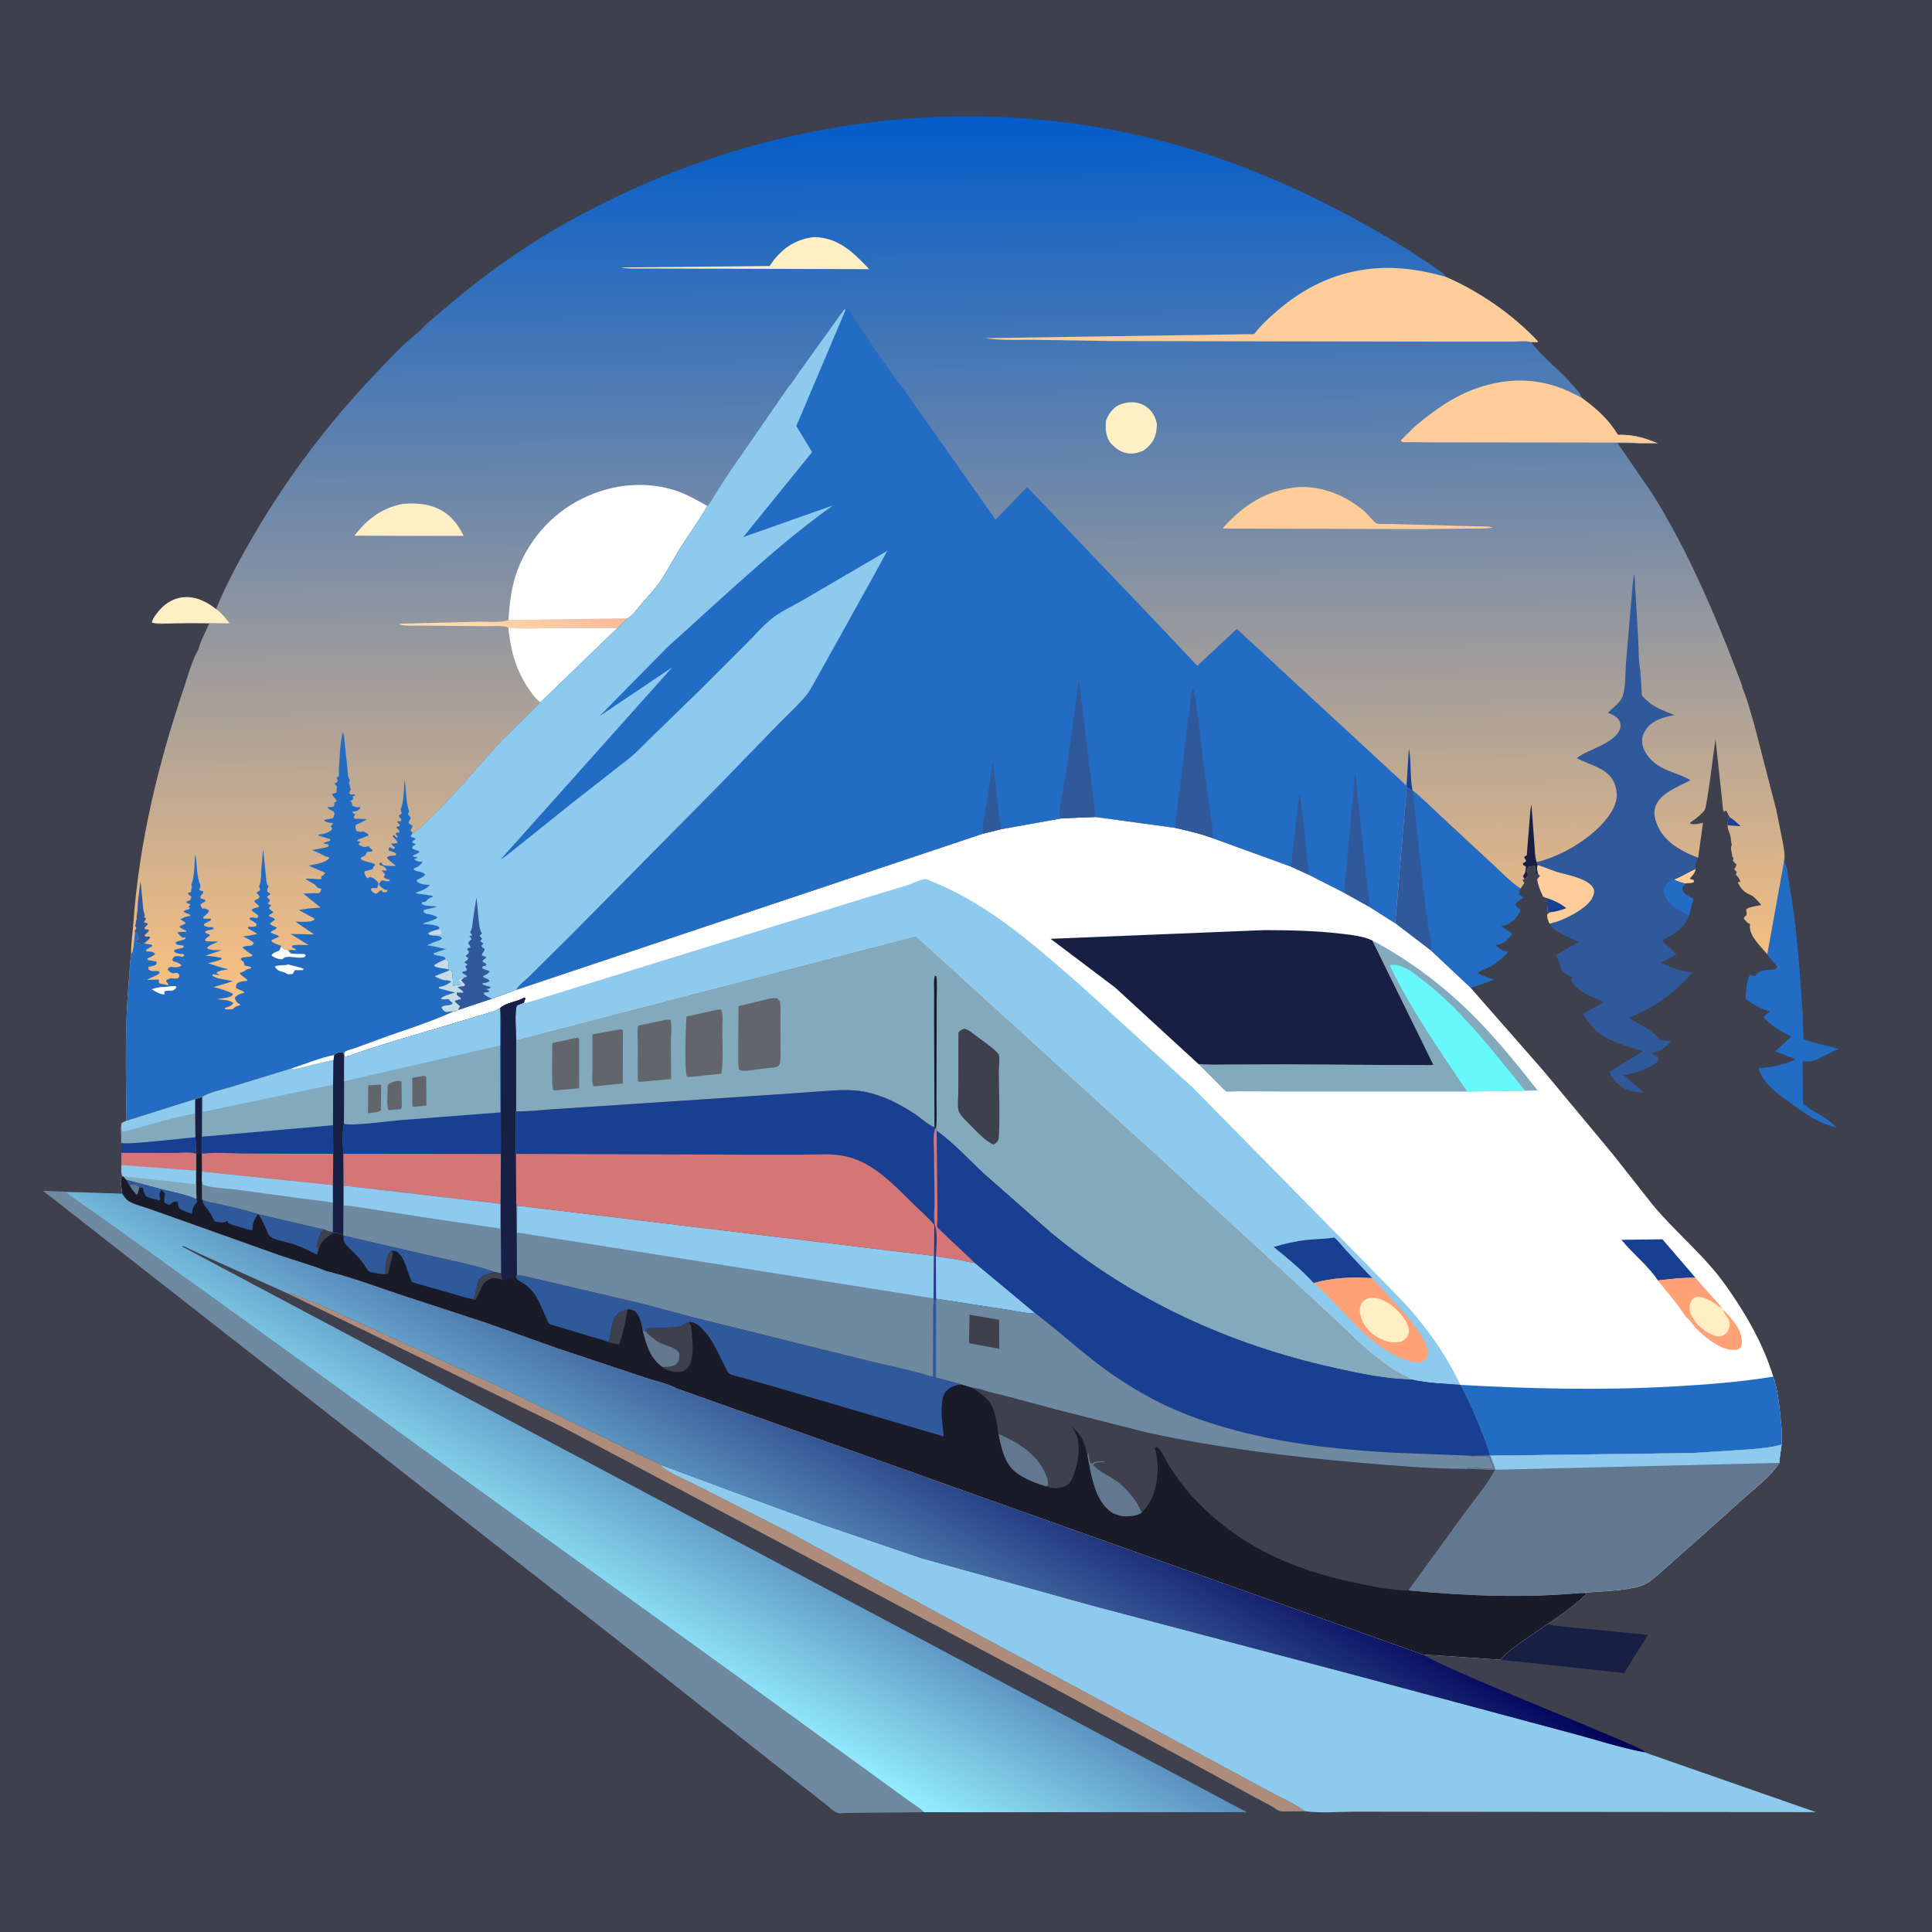 <svg version="1.1" xmlns="http://www.w3.org/2000/svg" style="display: block;" viewBox="0 0 2048 2048" width="1024" height="1024">
<defs>
	<linearGradient id="Gradient1" gradientUnits="userSpaceOnUse" x1="992.849" y1="1414.23" x2="768.306" y2="1795.51">
		<stop class="stop0" offset="0" stop-opacity="1" stop-color="rgb(0,0,88)"/>
		<stop class="stop1" offset="1" stop-opacity="1" stop-color="rgb(148,237,255)"/>
	</linearGradient>
	<linearGradient id="Gradient2" gradientUnits="userSpaceOnUse" x1="1016.08" y1="1061.05" x2="1006.4" y2="122.882">
		<stop class="stop0" offset="0" stop-opacity="1" stop-color="rgb(255,195,127)"/>
		<stop class="stop1" offset="1" stop-opacity="1" stop-color="rgb(2,92,202)"/>
	</linearGradient>
	<linearGradient id="Gradient3" gradientUnits="userSpaceOnUse" x1="569.629" y1="635.549" x2="558.371" y2="682.451">
		<stop class="stop0" offset="0" stop-opacity="1" stop-color="rgb(255,185,151)"/>
		<stop class="stop1" offset="1" stop-opacity="1" stop-color="rgb(255,220,177)"/>
	</linearGradient>
</defs>
<path transform="translate(0,0)" fill="rgb(62,64,77)" d="M -0 -0 L 2048 0 L 2048 2048 L -0 2048 L -0 -0 z"/>
<path transform="translate(0,0)" fill="rgb(254,205,154)" d="M 1797.53 921.142 C 1796.96 925.361 1793.9 928.348 1791.08 931.5 L 1795.5 932.871 L 1795.79 934.803 C 1793.62 936.346 1791.9 936.135 1789.36 936.207 C 1787.56 936.258 1788.31 936.209 1786.19 936.638 C 1781.79 935.603 1778.14 934.411 1774.16 932.27 C 1781.8 929.951 1789.78 924.133 1797.53 921.142 z"/>
<path transform="translate(0,0)" fill="rgb(23,32,68)" d="M 1640.65 1721.61 L 1641.78 1721.89 C 1650.91 1724 1660.6 1724.39 1669.92 1725.51 L 1746.9 1732.96 L 1721.59 1773.46 L 1589.9 1759.39 C 1604.4 1744.93 1623.82 1733.25 1640.65 1721.61 z"/>
<path transform="translate(0,0)" fill="rgb(35,108,195)" d="M 1891.2 913.12 C 1894.91 918.658 1895.11 927.866 1896.31 934.491 C 1904.62 980.644 1907.82 1027.94 1910.89 1074.7 C 1911.11 1078.02 1911.4 1100.22 1912.05 1101.27 C 1913.48 1103.57 1943.9 1110.11 1948.63 1111.87 L 1926 1123.14 L 1924.56 1123.73 C 1920.05 1125.47 1915.49 1125.28 1910.74 1125.25 L 1911.42 1170.27 C 1922.87 1179.78 1936.29 1183.43 1946.59 1195.2 C 1927.4 1190.79 1912.49 1179.73 1896.79 1168.31 C 1886.65 1160.94 1876.19 1153.76 1869.08 1143.14 C 1867.53 1140.82 1864.02 1134.78 1864.22 1132.1 C 1879.2 1131.51 1890.06 1128.84 1903.72 1122.92 L 1881.81 1114.47 L 1898.78 1098.95 C 1887.12 1092.51 1878.18 1088.22 1869.11 1078.08 L 1876.06 1072.21 C 1866.19 1068.96 1858.54 1065.23 1850.33 1058.75 C 1850.93 1052.05 1851 1039.16 1854.89 1033.73 C 1856.91 1033.69 1855.97 1033.48 1857.47 1034.12 C 1859.08 1034.8 1858.2 1034.55 1860.51 1034.5 C 1862.99 1030.78 1865.54 1029.66 1869.96 1028.63 C 1874.69 1027.53 1878.12 1028.63 1882.84 1026.72 L 1883.87 1025 C 1880.79 1020.12 1876.41 1016.41 1873.41 1011.65 L 1891.2 913.12 z"/>
<path transform="translate(0,0)" fill="rgb(174,140,123)" d="M 303.734 1370.57 C 305.868 1370.53 306.911 1370.15 308.772 1371.23 C 311.8 1372.99 315.432 1373.86 318.699 1375.14 C 323.966 1377.21 329.526 1380.04 335.032 1381.28 L 529.36 1469.85 C 544.934 1477.21 694.706 1551.29 698.098 1551.04 L 699.043 1552.29 C 708.312 1561.55 724.844 1567.55 736.558 1573.63 L 833.906 1622.92 L 1003.26 1714.68 L 1241.33 1842.65 L 1343.14 1897.67 C 1356.13 1904.79 1371.48 1911.31 1383.32 1920.03 L 1363.72 1920.18 C 1361.3 1920.17 1358.1 1920.6 1355.89 1919.59 C 1353.23 1918.37 1350.71 1916.23 1348.17 1914.72 L 1330.53 1905.38 L 1256.15 1864.75 L 1126.06 1794.25 L 595 1512.07 L 410.855 1422.34 L 303.734 1370.57 z"/>
<path transform="translate(0,0)" fill="rgb(35,108,195)" d="M 1491.13 834.774 L 1497.39 837.995 L 1498 838.377 C 1508.24 846.452 1517.58 856.043 1527.14 864.924 L 1581.58 915.472 C 1591.06 924.204 1601.09 934.771 1611.87 941.852 L 1609.91 947.5 C 1611.46 949.974 1614.3 949.578 1614.5 951.948 L 1612.98 952.88 C 1610.93 954.159 1609.12 955.665 1607.28 957.221 L 1606.68 960 L 1611.89 964.5 C 1609.67 971.086 1604.22 976.563 1598.13 979.729 C 1596.06 980.809 1594.31 981.351 1592.01 981.651 L 1591.81 982.338 L 1603.22 989.727 C 1598.95 995.323 1594.98 1000.36 1587.49 1001.39 L 1586.05 1001.5 C 1587.02 1003.96 1589.65 1005.87 1592 1007.14 C 1593.91 1008.17 1596.39 1008.33 1598.5 1008.64 C 1597.84 1012.22 1586.52 1020.36 1583 1022.78 C 1577.7 1026.4 1571.32 1027.8 1566.01 1031.35 C 1571.8 1034.51 1577.65 1036.5 1583.92 1038.51 L 1560.61 1046.71 L 1559.08 1047.29 L 1516.82 1007.59 L 1478.99 978.686 L 1491.13 834.774 z"/>
<path transform="translate(0,0)" fill="rgb(48,89,156)" d="M 1491.13 834.774 L 1497.39 837.995 L 1498 838.377 C 1498.01 849.545 1500.04 860.565 1501.13 871.669 L 1508.53 940.947 L 1514 982.565 C 1514.93 988.86 1519 1001.94 1516.82 1007.59 L 1478.99 978.686 L 1491.13 834.774 z"/>
<path transform="translate(0,0)" fill="rgb(48,89,156)" d="M 1729.15 638.085 C 1730.32 628.489 1730.14 617.856 1732.59 608.556 L 1736.52 678.079 C 1737.21 689.006 1736.68 700.784 1738.9 711.467 L 1740.07 731.421 C 1740.19 732.61 1740.17 736.31 1740.69 737.276 C 1741.68 739.099 1744.92 741.797 1746.5 743.255 C 1754.15 750.322 1765.35 754.184 1774.88 757.987 C 1762.35 760.457 1751.13 763.239 1743.73 774.816 C 1741.02 779.05 1740.07 784.578 1741.11 789.5 C 1743.26 799.577 1751.59 808.146 1760.27 813.031 C 1770.33 818.698 1781.98 821.108 1791.97 826.99 C 1779.57 833.78 1758.84 840.788 1754.47 856.029 C 1752.09 864.355 1756.01 874.602 1760.47 881.61 C 1769.04 895.079 1785.44 903.938 1800.12 909.146 C 1798.01 913.491 1796.62 916.276 1797.53 921.142 C 1789.78 924.133 1781.8 929.951 1774.16 932.27 C 1778.14 934.411 1781.79 935.603 1786.19 936.638 L 1785.5 938.535 L 1783.5 939.8 C 1783.11 942.464 1782.76 943.164 1784.4 945.508 C 1786.63 948.69 1791.77 950.93 1795.16 952.689 L 1790.33 970.571 C 1786.04 984.207 1773.85 990.577 1761.87 997.052 L 1777.22 1011.81 L 1760.7 1020.43 C 1772.75 1026.15 1780.82 1029.7 1794.21 1030.62 C 1774.76 1053.07 1753.75 1067.68 1726.58 1079.16 C 1738.65 1086.19 1750.99 1091.64 1760.31 1102.44 L 1760 1102.76 L 1772.04 1103.39 C 1765.25 1110.14 1760.59 1114.55 1750.82 1116.5 C 1752.49 1118.4 1753.99 1118.77 1756.27 1119.68 L 1758.08 1122 C 1757.03 1125.9 1755.81 1126.85 1752.38 1128.9 C 1743.23 1134.37 1731.69 1137.99 1721.22 1139.91 L 1741.89 1157.68 L 1741.92 1158.34 C 1727.89 1157.1 1720.23 1155.51 1710.72 1144.25 C 1708.74 1141.9 1707.11 1139.12 1705.7 1136.39 L 1741.27 1114.69 C 1725.48 1108.64 1704.72 1104.39 1692.06 1092.77 C 1686.63 1087.78 1682.24 1080.78 1677.95 1074.8 L 1700.36 1062.23 C 1687.99 1056.93 1672 1051.69 1665.34 1039 L 1666.5 1036.3 C 1663.45 1034.28 1658.29 1031.74 1655.99 1029.02 C 1654.55 1027.33 1653.92 1023.29 1653.17 1021.1 C 1652.15 1018.15 1650.62 1015.33 1649.2 1012.55 L 1673.32 998.603 C 1663.72 993.808 1647.88 988.768 1642.53 979.132 C 1640.98 975.702 1640.09 973.283 1639.98 969.5 L 1642.86 967.087 L 1640.7 966.198 C 1639.9 961.501 1640.02 956.771 1639.97 952.021 C 1639.02 952.059 1636.76 950.872 1635.77 950.5 C 1632.8 944.349 1630.58 938.994 1629.45 932.232 C 1630.2 931.131 1630.9 930.113 1631.85 929.158 L 1632.5 928.534 L 1630.4 926.411 C 1629.47 922.845 1628.71 920.522 1629.9 916.952 L 1629.99 916.781 L 1629.05 913.912 C 1656.07 907.238 1687.38 888.686 1704.21 866.45 C 1710.35 858.343 1715.22 848.852 1713.49 838.381 L 1713.24 837 L 1712.44 833.279 C 1706.61 814.032 1686.75 812.002 1671.56 803.588 C 1684.28 793.771 1710.48 788.847 1717.17 773.132 C 1718.33 770.408 1717.97 767.161 1716.83 764.484 C 1714.78 759.621 1709.01 757.577 1704.55 755.498 L 1709.86 750.521 C 1713.59 747.137 1718.58 742.78 1720.18 737.892 C 1723.55 727.564 1722.77 713.02 1723.71 701.979 L 1729.15 638.085 z"/>
<path transform="translate(0,0)" fill="rgb(35,108,195)" d="M 1790.33 970.571 C 1779.83 965.142 1767.34 959.162 1763.91 946.674 C 1763.16 943.94 1763.83 940.777 1765.34 938.438 C 1767.76 934.685 1769.88 933.118 1774.16 932.27 C 1778.14 934.411 1781.79 935.603 1786.19 936.638 L 1785.5 938.535 L 1783.5 939.8 C 1783.11 942.464 1782.76 943.164 1784.4 945.508 C 1786.63 948.69 1791.77 950.93 1795.16 952.689 L 1790.33 970.571 z"/>
<path transform="translate(0,0)" fill="rgb(254,205,154)" d="M 1629.9 916.952 C 1636.61 918.96 1642.88 921.793 1649.5 923.966 C 1659.99 927.41 1684.1 930.897 1689.18 942 C 1690.56 945.003 1689.5 948.145 1688.24 951 C 1683.28 962.294 1661.78 973.129 1650.5 976.955 L 1642.53 979.132 C 1640.98 975.702 1640.09 973.283 1639.98 969.5 L 1642.86 967.087 L 1640.7 966.198 C 1639.9 961.501 1640.02 956.771 1639.97 952.021 C 1639.02 952.059 1636.76 950.872 1635.77 950.5 C 1632.8 944.349 1630.58 938.994 1629.45 932.232 C 1630.2 931.131 1630.9 930.113 1631.85 929.158 L 1632.5 928.534 L 1630.4 926.411 C 1629.47 922.845 1628.71 920.522 1629.9 916.952 z"/>
<path transform="translate(0,0)" fill="rgb(25,63,146)" d="M 1639.97 952.021 C 1647.53 954.6 1653.45 957.38 1659.79 962.253 L 1659.97 963.017 C 1654.17 964.719 1648.92 966.697 1642.86 967.087 L 1640.7 966.198 C 1639.9 961.501 1640.02 956.771 1639.97 952.021 z"/>
<path transform="translate(0,0)" fill="rgb(111,137,161)" d="M 979.526 1921.01 L 909.643 1921.67 L 893.902 1921.9 C 892.61 1921.92 889.602 1922.36 888.424 1921.99 C 883.654 1920.52 877.55 1914.37 873.402 1911.17 L 830.267 1877.31 L 668.232 1749.32 L 45.655 1262.35 L 85.057 1263.86 L 69.925 1264.11 C 78.61 1271.13 88.216 1277.19 97.321 1283.67 L 151 1321.92 L 304.416 1432.24 L 516.295 1585.7 L 778.232 1774.64 L 921.204 1878.37 L 961.51 1907.67 C 967.402 1911.97 974.314 1915.91 979.526 1921.01 z"/>
<path transform="translate(0,0)" fill="rgb(141,202,237)" d="M 699.043 1552.29 L 782.992 1583.43 L 869 1615.01 L 976.23 1651.54 L 1158 1702.02 L 1434 1775.05 L 1662 1836.19 C 1688.75 1843.11 1715.73 1852.23 1742.82 1857.39 L 1924.9 1920.91 L 1533.25 1920.59 L 1436 1920.47 C 1418.88 1920.53 1400.28 1922.2 1383.32 1920.03 C 1371.48 1911.31 1356.13 1904.79 1343.14 1897.67 L 1241.33 1842.65 L 1003.26 1714.68 L 833.906 1622.92 L 736.558 1573.63 C 724.844 1567.55 708.312 1561.55 699.043 1552.29 z"/>
<path transform="translate(0,0)" fill="url(#Gradient1)" d="M 85.057 1263.86 L 129.601 1265.33 C 132.15 1269.47 133.987 1272.2 138.382 1274.42 C 144.272 1277.4 150.987 1279.04 157.236 1281.13 L 186.45 1291.48 L 294.17 1329.92 C 311.244 1335.87 329.099 1340.72 345.861 1347.4 C 372.998 1354.12 399.87 1364.32 426.423 1373.17 L 514.253 1401.91 L 589.342 1428.76 L 685.061 1460.76 C 690.607 1462.57 713.901 1468.75 716.652 1471.6 L 854.059 1520.39 L 1508.25 1753.86 C 1536.98 1772.22 1740.76 1851.43 1743.42 1856.79 L 1742.82 1857.39 C 1715.73 1852.23 1688.75 1843.11 1662 1836.19 L 1434 1775.05 L 1158 1702.02 L 976.23 1651.54 L 869 1615.01 L 782.992 1583.43 L 699.043 1552.29 L 698.098 1551.04 C 694.706 1551.29 544.934 1477.21 529.36 1469.85 L 335.032 1381.28 C 329.526 1380.04 323.966 1377.21 318.699 1375.14 C 315.432 1373.86 311.8 1372.99 308.772 1371.23 C 306.911 1370.15 305.868 1370.53 303.734 1370.57 L 215.607 1330.88 L 199.773 1323.49 C 198.631 1322.95 195.589 1321.13 194.5 1321.01 C 194.061 1320.97 193.678 1321.34 193.267 1321.5 L 1321.64 1920.98 L 979.526 1921.01 C 974.314 1915.91 967.402 1911.97 961.51 1907.67 L 921.204 1878.37 L 778.232 1774.64 L 516.295 1585.7 L 304.416 1432.24 L 151 1321.92 L 97.321 1283.67 C 88.216 1277.19 78.61 1271.13 69.925 1264.11 L 85.057 1263.86 z"/>
<path transform="translate(0,0)" fill="rgb(254,254,254)" d="M 1161.35 866.003 L 1245.89 877.541 C 1259.18 880.721 1273.22 883.724 1285.98 888.619 L 1368.47 918.598 L 1386.27 926.715 L 1424.99 946.383 L 1450.86 960.793 L 1478.99 978.686 L 1516.82 1007.59 L 1559.08 1047.29 L 1635.03 1133.85 L 1709.65 1223.5 L 1752.08 1277.37 C 1776.59 1306.72 1806.65 1330.75 1828.95 1362.03 C 1850.37 1392.06 1868.82 1423.92 1879.73 1459.28 C 1884.12 1471.93 1885.69 1486.22 1887.15 1499.5 C 1888.27 1509.78 1889.44 1521.05 1888.53 1531.36 C 1888.03 1537.53 1886.26 1544.7 1886.26 1550.7 C 1877.45 1564.55 1861.62 1576.45 1849.43 1587.33 L 1804.49 1627.63 L 1768.17 1659.81 C 1761.8 1665.36 1755.35 1671.58 1748.49 1676.5 C 1744.1 1679.65 1739.72 1681.29 1734.5 1682.49 C 1715.3 1686.9 1694.85 1686.83 1675.3 1688.6 L 1681.5 1688.9 L 1681.5 1690 C 1668.85 1701.81 1654.9 1711.85 1640.65 1721.61 C 1623.82 1733.25 1604.4 1744.93 1589.9 1759.39 L 1508.25 1753.86 L 854.059 1520.39 L 716.652 1471.6 C 713.901 1468.75 690.607 1462.57 685.061 1460.76 L 589.342 1428.76 L 514.253 1401.91 L 426.423 1373.17 C 399.87 1364.32 372.998 1354.12 345.861 1347.4 C 329.099 1340.72 311.244 1335.87 294.17 1329.92 L 186.45 1291.48 L 157.236 1281.13 C 150.987 1279.04 144.272 1277.4 138.382 1274.42 C 133.987 1272.2 132.15 1269.47 129.601 1265.33 L 128.5 1257.14 C 128.147 1253.4 127.29 1249.94 129.718 1246.97 C 128.053 1243.87 128.685 1238.55 128.639 1235.03 L 128.646 1222 L 128.499 1201.56 C 128.241 1197.81 128.068 1194.61 128.863 1190.92 C 130.285 1189.58 132.312 1188.9 134.081 1188.07 L 206.937 1165.07 L 214.133 1162.74 L 215.09 1162.3 C 223.097 1157.49 235.422 1155.15 244.4 1152.39 L 309.076 1132.52 L 311.067 1133.68 L 353.552 1123.48 L 354.093 1118.38 C 356.449 1115.78 359.23 1115.64 362.5 1115.04 C 364.687 1116.46 364.364 1117.72 364.906 1120.15 L 364.821 1116.5 C 364.841 1116.36 365.376 1114.84 365.698 1114.64 C 368.345 1113.06 373.014 1112.08 376 1111.02 L 400.162 1102.18 C 426.939 1092.17 455.412 1083.96 481.225 1071.82 C 483.321 1072.24 483.864 1071.47 485.721 1070.55 L 521.381 1058.72 L 547.167 1049.3 L 1041.87 883.77 L 1061.02 879.013 L 1125.72 867.418 L 1161.35 866.003 z"/>
<path transform="translate(0,0)" fill="rgb(25,63,146)" d="M 1757.44 1357.33 C 1747.15 1341.55 1730.65 1329.03 1718.8 1314.24 L 1762.27 1313.71 L 1797.41 1354.61 C 1783.65 1354.19 1770.99 1355.96 1757.44 1357.33 z"/>
<path transform="translate(0,0)" fill="rgb(254,161,119)" d="M 1757.44 1357.33 C 1770.99 1355.96 1783.65 1354.19 1797.41 1354.61 L 1815.55 1375.31 C 1818.61 1378.77 1823.06 1382.76 1825.13 1386.8 L 1826.64 1388.37 C 1835.7 1397.68 1846.25 1408.56 1846.47 1422.34 C 1846.5 1424.47 1846.14 1426.11 1845.5 1428.12 C 1841.79 1431.44 1840.46 1431.16 1835.5 1430.86 C 1821.62 1430.04 1802.45 1414.08 1794.05 1403.59 L 1790.92 1399.31 C 1786.95 1396.94 1781.25 1387.14 1778.29 1383.21 L 1757.44 1357.33 z"/>
<path transform="translate(0,0)" fill="rgb(255,239,197)" d="M 1797.92 1402.45 L 1792.75 1394.01 C 1790.7 1389.71 1790.5 1384.34 1792.45 1379.93 C 1793.72 1377.06 1795.58 1375.62 1798.5 1374.54 C 1806.16 1374.81 1813.72 1378.51 1819.67 1383.21 C 1821.05 1384.3 1822.31 1385.33 1823.87 1386.16 L 1825.13 1386.8 L 1826.64 1388.37 L 1826.87 1389.35 C 1829.73 1397.64 1836.48 1398.65 1832.35 1409.29 C 1831.37 1411.82 1829.29 1414.41 1826.79 1415.56 C 1822.04 1417.73 1817.22 1416.15 1812.85 1413.89 C 1807.17 1410.96 1802.36 1407 1797.92 1402.45 z"/>
<path transform="translate(0,0)" fill="rgb(130,169,188)" d="M 1454.88 997.027 C 1493.02 1017.05 1529.5 1044.64 1560.11 1074.96 C 1585.34 1099.94 1608.02 1128.05 1629.94 1155.92 L 1616.73 1156.24 L 1555.22 1157.07 L 1356.23 1157.01 L 1310.84 1156.89 C 1308.67 1156.88 1301.6 1157.57 1299.94 1156.85 C 1297.37 1155.73 1293.96 1151.42 1291.89 1149.37 L 1270.48 1127.97 C 1281.27 1129.02 1292.81 1128.53 1303.69 1128.51 L 1362.62 1128.31 L 1479.61 1128.96 L 1506.63 1129.04 C 1510.65 1129.05 1515.55 1129.59 1519.45 1128.68 L 1455.18 997.855 L 1454.88 997.027 z"/>
<path transform="translate(0,0)" fill="rgb(103,248,252)" d="M 1555.22 1157.07 C 1526.11 1113.88 1496.23 1070.79 1473.33 1023.83 L 1474.5 1022.63 L 1480.5 1022.97 C 1490.38 1024.67 1499.49 1032.25 1507.3 1038.21 C 1537.51 1061.25 1563.38 1090.8 1587.44 1120.05 L 1616.73 1156.24 L 1555.22 1157.07 z"/>
<path transform="translate(0,0)" fill="rgb(35,108,195)" d="M 1879.73 1459.28 C 1884.12 1471.93 1885.69 1486.22 1887.15 1499.5 C 1888.27 1509.78 1889.44 1521.05 1888.53 1531.36 C 1877.5 1534.54 1866.07 1535.32 1854.71 1536.44 L 1793.08 1540.34 L 1579.8 1543.07 L 1579.28 1542.84 C 1577.5 1535.23 1574.28 1527.71 1571.52 1520.38 C 1564.84 1502.61 1556.84 1484.85 1548.03 1468.05 C 1623.19 1472.23 1698.26 1473.98 1773.47 1469.74 C 1809.07 1467.73 1844.52 1465.05 1879.73 1459.28 z"/>
<path transform="translate(0,0)" fill="rgb(98,119,144)" d="M 1579.8 1543.07 L 1793.08 1540.34 L 1854.71 1536.44 C 1866.07 1535.32 1877.5 1534.54 1888.53 1531.36 C 1888.03 1537.53 1886.26 1544.7 1886.26 1550.7 C 1877.45 1564.55 1861.62 1576.45 1849.43 1587.33 L 1804.49 1627.63 L 1768.17 1659.81 C 1761.8 1665.36 1755.35 1671.58 1748.49 1676.5 C 1744.1 1679.65 1739.72 1681.29 1734.5 1682.49 C 1715.3 1686.9 1694.85 1686.83 1675.3 1688.6 C 1614.79 1694.24 1553.21 1691.63 1492.84 1685.83 L 1554.79 1600.63 C 1564.84 1587.03 1576.84 1573.19 1584.45 1558.09 L 1551.81 1557.23 L 1550.65 1557.08 C 1556.6 1555.72 1561.43 1555.45 1567.5 1555.51 C 1569.77 1557.01 1573.27 1556.91 1576 1556.76 C 1578.38 1556.62 1579.63 1556.67 1582 1557 L 1582.76 1556 C 1582.17 1553.97 1581.72 1551.64 1580.19 1550.09 L 1579.51 1549.5 C 1580.22 1547.32 1579.6 1547.04 1578.76 1545 C 1573.08 1542.62 1565.66 1545.27 1559.55 1543.58 L 1557.81 1543.07 L 1579.28 1542.84 L 1579.8 1543.07 z"/>
<path transform="translate(0,0)" fill="rgb(141,202,237)" d="M 1579.8 1543.07 L 1793.08 1540.34 L 1854.71 1536.44 C 1866.07 1535.32 1877.5 1534.54 1888.53 1531.36 C 1888.03 1537.53 1886.26 1544.7 1886.26 1550.7 L 1585.49 1558.01 L 1579.8 1543.07 z"/>
<path transform="translate(0,0)" fill="rgb(23,32,68)" d="M 1270.48 1127.97 L 1182.23 1046.93 L 1113.67 995.192 L 1339.97 985.972 C 1367.44 986.02 1394.69 986.577 1422 989.799 C 1432.66 991.056 1445.17 992.342 1454.88 997.027 L 1455.18 997.855 L 1519.45 1128.68 C 1515.55 1129.59 1510.65 1129.05 1506.63 1129.04 L 1479.61 1128.96 L 1362.62 1128.31 L 1303.69 1128.51 C 1292.81 1128.53 1281.27 1129.02 1270.48 1127.97 z"/>
<path transform="translate(0,0)" fill="rgb(141,202,237)" d="M 555.206 1062.96 L 556.725 1063.5 L 909.953 954.073 L 962.508 938.128 C 967.419 936.545 975.994 931.918 980.754 931.864 C 982.203 931.848 985.665 933.564 987.247 934.163 C 996.409 937.633 1005.62 942.165 1014.34 946.63 C 1062.72 971.385 1105.58 1009.8 1146.27 1045.32 L 1264.22 1152.71 L 1382.23 1272.61 L 1461.14 1352.92 C 1474.68 1366.92 1488.97 1380.66 1501.34 1395.72 C 1519.93 1418.35 1535.59 1441.53 1548.03 1468.05 C 1530.93 1466.73 1512.98 1466.35 1496.27 1462.34 C 1495.16 1461.34 1494.12 1460.5 1492.76 1459.87 C 1460.73 1444.88 1433.31 1414.93 1407.6 1391.21 L 1344.3 1332.81 L 1226.6 1224.85 L 970.783 992.273 L 548.731 1102 L 547.057 1102.25 C 547.037 1095.17 545.322 1070.89 547.905 1065.88 C 550.319 1064.77 552.643 1063.69 555.206 1062.96 z"/>
<path transform="translate(0,0)" fill="rgb(25,63,146)" d="M 1392.6 1360.1 C 1380.12 1346.29 1364.64 1333.51 1350.12 1321.83 C 1361.45 1318.45 1373.37 1315.69 1385.14 1314.39 C 1394.45 1313.36 1403.82 1313.47 1413.11 1312.05 L 1414.47 1311.84 C 1419.2 1315.91 1423.18 1321.42 1427.45 1326.03 L 1454.6 1354.95 C 1434.8 1353.25 1411.77 1354.49 1392.6 1360.1 z"/>
<path transform="translate(0,0)" fill="rgb(254,161,119)" d="M 1392.6 1360.1 C 1411.77 1354.49 1434.8 1353.25 1454.6 1354.95 L 1488.36 1391.88 C 1496.2 1401.14 1503.95 1409.99 1509.43 1420.9 C 1511.34 1424.7 1513.85 1429.15 1513.82 1433.5 C 1513.8 1436.88 1512.56 1439.68 1509.97 1441.9 C 1506.67 1444.71 1502.94 1444.51 1498.87 1443.84 C 1489.36 1442.29 1481.03 1438.23 1472.77 1433.44 C 1440.97 1415.01 1420.18 1383.53 1392.6 1360.1 z"/>
<path transform="translate(0,0)" fill="rgb(255,239,197)" d="M 1449.59 1376.5 C 1452.82 1375.81 1456.77 1375.59 1460 1376.34 C 1471.88 1379.1 1483.34 1389.24 1489.59 1399.4 C 1492.21 1403.66 1494.59 1409.46 1492.93 1414.5 C 1491.64 1418.44 1488.74 1420.27 1485.27 1422.11 C 1480.76 1422.97 1475.69 1423.46 1471.25 1422.15 C 1460.83 1419.08 1450.72 1412.6 1445.5 1402.83 C 1442.63 1397.45 1440.15 1389.87 1442.4 1383.83 C 1443.88 1379.86 1445.95 1378.4 1449.59 1376.5 z"/>
<path transform="translate(0,0)" fill="rgb(130,169,188)" d="M 547.057 1102.25 L 548.731 1102 L 970.783 992.273 L 1226.6 1224.85 L 1344.3 1332.81 L 1407.6 1391.21 C 1433.31 1414.93 1460.73 1444.88 1492.76 1459.87 C 1494.12 1460.5 1495.16 1461.34 1496.27 1462.34 C 1469.33 1462.03 1440.19 1455.71 1413.86 1449.86 C 1304.02 1425.47 1200.89 1378.66 1113.93 1306.54 L 1042.96 1244.1 C 1027.02 1229.22 1011.51 1212.12 993.864 1199.33 L 992.893 1198.64 L 992.128 1196.7 L 991.256 1196.09 L 990.591 1194.74 C 984.968 1193.47 975.434 1184.59 970.307 1181.21 C 953.688 1170.28 936.136 1161.05 916.44 1157.3 C 901.51 1154.46 886.799 1155.67 871.791 1156.75 L 826.029 1160 L 640.086 1172.34 L 583.5 1176.05 C 571.867 1176.87 560.131 1178.26 548.463 1178.13 L 546.973 1178.1 L 547.057 1102.25 z"/>
<path transform="translate(0,0)" fill="rgb(25,27,40)" d="M 990.591 1194.74 L 990.166 1084.87 L 990.206 1051.18 C 990.214 1045.81 989.542 1039.7 990.962 1034.5 L 992.5 1034.54 C 993.664 1042.69 992.927 1051.58 992.919 1059.82 L 992.853 1105.9 L 992.724 1165.26 C 992.695 1175.47 993.427 1186.59 992.128 1196.7 L 991.256 1196.09 L 990.591 1194.74 z"/>
<path transform="translate(0,0)" fill="rgb(99,101,109)" d="M 609.622 1100.5 L 612.482 1100.16 L 613.888 1101.5 L 613.953 1153.68 L 589.5 1155.78 L 586.617 1155.71 C 584.306 1152.85 585.541 1112.55 585.538 1105.63 L 609.622 1100.5 z"/>
<path transform="translate(0,0)" fill="rgb(99,101,109)" d="M 655.647 1091.5 L 659.002 1091.21 L 660.346 1092.5 L 660.164 1148.43 L 631.68 1151.5 L 628.915 1151.2 C 626.915 1146.86 628.032 1139 628.026 1134.16 L 628.022 1096.43 L 655.647 1091.5 z"/>
<path transform="translate(0,0)" fill="rgb(99,101,109)" d="M 704.681 1081.21 C 706.907 1080.88 708.603 1080.78 710.832 1081.12 C 712.459 1087.85 711.226 1096.75 711.15 1103.83 L 711.394 1143.82 L 683.5 1146.39 L 677.5 1146.86 L 676.143 1145.5 L 676.068 1105.82 C 676.062 1100.04 675.234 1092.97 676.45 1087.34 L 704.681 1081.21 z"/>
<path transform="translate(0,0)" fill="rgb(99,101,109)" d="M 760.185 1070.34 L 764.5 1070.18 C 766.929 1075.27 765.619 1085.07 765.641 1090.75 C 765.699 1106.25 766.84 1122.72 764.78 1138.08 L 732.34 1141.53 C 731.941 1141.76 728.774 1141.52 728.25 1141.5 C 725.262 1135.95 726.887 1087.32 727.605 1077.65 L 760.185 1070.34 z"/>
<path transform="translate(0,0)" fill="rgb(99,101,109)" d="M 817.351 1058.2 L 823.5 1057.98 L 826.278 1060.88 C 828.067 1066.12 827.196 1073.38 827.237 1078.91 L 827.392 1109.82 C 827.405 1115.96 827.863 1122.18 826.5 1128.2 C 825.79 1128.96 825.291 1130 824.371 1130.5 C 822.199 1131.67 817.147 1131.77 814.626 1132.07 L 792.24 1134.99 C 788.965 1134.96 785.987 1135.68 783.333 1133.67 C 782.065 1125.82 782.562 1117.41 782.518 1109.45 L 782.883 1066.54 L 817.351 1058.2 z"/>
<path transform="translate(0,0)" fill="rgb(62,64,77)" d="M 1021.82 1090.5 C 1026.13 1090.97 1029.91 1094.51 1033.31 1097.05 C 1041.03 1102.81 1049.93 1108.68 1056.77 1115.42 C 1057.07 1115.72 1058.72 1117.51 1058.78 1117.66 C 1059.99 1120.44 1058.79 1131.84 1058.79 1135.38 C 1058.8 1158.61 1060.28 1182.88 1058.71 1206 C 1058.44 1209.95 1056.31 1210.9 1053.5 1213.31 C 1045.06 1210.29 1034.71 1198.82 1028.19 1192.32 C 1024.77 1188.92 1018.02 1182.59 1016.33 1178.07 C 1014.55 1173.31 1015.85 1162.8 1015.84 1157.51 L 1015.97 1094.5 C 1017.75 1092.04 1019.1 1091.74 1021.82 1090.5 z"/>
<path transform="translate(0,0)" fill="rgb(25,27,40)" d="M 530.044 1068.74 C 535.699 1063.02 547.498 1062.09 554.59 1058.16 L 556 1057.35 L 556.865 1058.5 L 555.206 1062.96 C 552.643 1063.69 550.319 1064.77 547.905 1065.88 C 545.322 1070.89 547.037 1095.17 547.057 1102.25 L 546.973 1178.1 L 548.463 1178.13 C 560.131 1178.26 571.867 1176.87 583.5 1176.05 L 640.086 1172.34 L 826.029 1160 L 871.791 1156.75 C 886.799 1155.67 901.51 1154.46 916.44 1157.3 C 936.136 1161.05 953.688 1170.28 970.307 1181.21 C 975.434 1184.59 984.968 1193.47 990.591 1194.74 L 991.256 1196.09 L 992.128 1196.7 L 992.893 1198.64 L 993.864 1199.33 C 1011.51 1212.12 1027.02 1229.22 1042.96 1244.1 L 1113.93 1306.54 C 1200.89 1378.66 1304.02 1425.47 1413.86 1449.86 C 1440.19 1455.71 1469.33 1462.03 1496.27 1462.34 C 1512.98 1466.35 1530.93 1466.73 1548.03 1468.05 C 1556.84 1484.85 1564.84 1502.61 1571.52 1520.38 C 1574.28 1527.71 1577.5 1535.23 1579.28 1542.84 L 1557.81 1543.07 L 1559.55 1543.58 C 1565.66 1545.27 1573.08 1542.62 1578.76 1545 C 1579.6 1547.04 1580.22 1547.32 1579.51 1549.5 L 1580.19 1550.09 C 1581.72 1551.64 1582.17 1553.97 1582.76 1556 L 1582 1557 C 1579.63 1556.67 1578.38 1556.62 1576 1556.76 C 1573.27 1556.91 1569.77 1557.01 1567.5 1555.51 C 1561.43 1555.45 1556.6 1555.72 1550.65 1557.08 L 1551.81 1557.23 L 1584.45 1558.09 C 1576.84 1573.19 1564.84 1587.03 1554.79 1600.63 L 1492.84 1685.83 C 1553.21 1691.63 1614.79 1694.24 1675.3 1688.6 L 1681.5 1688.9 L 1681.5 1690 C 1668.85 1701.81 1654.9 1711.85 1640.65 1721.61 C 1623.82 1733.25 1604.4 1744.93 1589.9 1759.39 L 1508.25 1753.86 L 854.059 1520.39 L 716.652 1471.6 C 713.901 1468.75 690.607 1462.57 685.061 1460.76 L 589.342 1428.76 L 514.253 1401.91 L 426.423 1373.17 C 399.87 1364.32 372.998 1354.12 345.861 1347.4 C 329.099 1340.72 311.244 1335.87 294.17 1329.92 L 186.45 1291.48 L 157.236 1281.13 C 150.987 1279.04 144.272 1277.4 138.382 1274.42 C 133.987 1272.2 132.15 1269.47 129.601 1265.33 L 128.5 1257.14 C 128.147 1253.4 127.29 1249.94 129.718 1246.97 C 128.053 1243.87 128.685 1238.55 128.639 1235.03 L 128.646 1222 L 128.499 1201.56 C 128.241 1197.81 128.068 1194.61 128.863 1190.92 C 130.285 1189.58 132.312 1188.9 134.081 1188.07 L 206.937 1165.07 L 214.133 1162.74 L 215.09 1162.3 C 223.097 1157.49 235.422 1155.15 244.4 1152.39 L 309.076 1132.52 L 311.067 1133.68 L 353.552 1123.48 L 354.093 1118.38 C 356.449 1115.78 359.23 1115.64 362.5 1115.04 C 364.687 1116.46 364.364 1117.72 364.906 1120.15 C 370.463 1119.89 376.4 1116.95 381.67 1115.17 L 411.644 1105.47 L 521.814 1072.6 C 524.879 1071.62 527.321 1070.45 530.044 1068.74 z"/>
<path transform="translate(0,0)" fill="rgb(98,119,144)" d="M 137.127 1256.34 C 140.102 1255.58 142.749 1254.6 145.638 1256.5 C 146.69 1257.19 147.057 1257.74 147.81 1258.65 L 145.773 1266 L 144.835 1266.41 C 141.609 1263.5 139.486 1259.94 137.127 1256.34 z"/>
<path transform="translate(0,0)" fill="rgb(62,64,77)" d="M 407.857 1350.85 C 408.697 1342.72 408.343 1331.42 414.921 1325.98 L 416.653 1328 L 411.5 1350.02 C 410.082 1350.58 409.416 1350.83 407.857 1350.85 z"/>
<path transform="translate(0,0)" fill="rgb(62,64,77)" d="M 337.141 1326.89 L 337.345 1323.5 L 335.5 1321.55 L 335.607 1320.19 C 335.996 1316.45 340.005 1305.48 342.818 1303.21 C 346.115 1304.25 349.491 1305.63 352.939 1305.95 L 353.156 1307 C 346.311 1311.75 340.426 1314.92 338.144 1323.5 L 337.141 1326.89 z"/>
<path transform="translate(0,0)" fill="rgb(62,64,77)" d="M 523.976 1348.16 L 531.14 1349.63 L 532.418 1356.83 C 528.158 1355.39 523.521 1353.66 519.188 1355.86 C 512.684 1359.16 510.37 1364.06 507.697 1370.48 C 506.551 1373.24 505.846 1376.06 503.506 1378.05 L 500.943 1377.11 C 505.231 1373.15 504.178 1361.45 508.196 1356 C 510.371 1353.05 514.803 1350.26 518.418 1349.86 C 519.981 1349.68 521.055 1349.5 522.508 1348.84 L 523.976 1348.16 z"/>
<path transform="translate(0,0)" fill="rgb(62,64,77)" d="M 645.505 1422.77 C 647.268 1415.09 647.477 1404.32 651.13 1397.5 C 654.547 1391.12 659.517 1389.38 666.111 1387.69 L 665.738 1388.51 C 663.553 1393.53 663.523 1399 662.339 1404.31 C 660.762 1411.39 658.402 1418.36 656.31 1425.3 C 652.796 1424.51 648.887 1423.96 645.505 1422.77 z"/>
<path transform="translate(0,0)" fill="rgb(48,89,156)" d="M 133.69 1250.33 L 171.726 1260.38 C 183.253 1263.4 197.533 1265.87 208.263 1270.84 L 208.93 1274.5 L 208.161 1275.23 C 204.405 1278.94 204.267 1281.46 203.5 1286.49 C 201.054 1286.07 191.048 1282.42 189.81 1280.44 C 188.637 1278.56 188.752 1276.46 188.666 1274.32 C 186.574 1273.68 184.452 1273.59 182.5 1274.9 C 181.375 1275.66 180.864 1276.34 180.005 1277.3 C 177.724 1276.7 176.193 1276.11 174.244 1274.77 L 173.897 1271.03 L 174.994 1265.5 L 171.188 1261.24 C 168.89 1265.19 168.411 1265.65 169.78 1270.18 L 170.077 1270.93 L 168.948 1272.55 C 164.792 1270.92 158.654 1270.68 155.137 1268.26 C 153.401 1267.06 152.033 1262.91 151.818 1260.87 L 151.687 1259.32 L 147.81 1258.65 C 147.057 1257.74 146.69 1257.19 145.638 1256.5 C 142.749 1254.6 140.102 1255.58 137.127 1256.34 C 135.823 1254.44 134.794 1252.34 133.69 1250.33 z"/>
<path transform="translate(0,0)" fill="rgb(48,89,156)" d="M 214.118 1271.19 C 217.802 1274.27 226.837 1275.13 231.576 1276.23 C 245.485 1279.46 259.729 1282.39 273.279 1286.95 C 269.393 1293.29 267.628 1296.17 267.667 1303.92 C 265.727 1303.94 264.07 1303.64 262.166 1303.3 C 261.231 1302.39 257.512 1301.7 256.154 1301.32 C 251.342 1300 246.691 1298.7 242.074 1296.78 L 240.912 1293.91 L 240.214 1294.51 C 236.968 1297 231.497 1295.3 227.703 1294.79 C 225.744 1291.82 224.524 1288.47 222.571 1285.5 C 219.347 1280.6 215.191 1277.2 214.118 1271.19 z"/>
<path transform="translate(0,0)" fill="rgb(48,89,156)" d="M 273.746 1287.08 L 342.818 1303.21 C 340.005 1305.48 335.996 1316.45 335.607 1320.19 L 335.5 1321.55 L 337.345 1323.5 L 337.141 1326.89 C 336.846 1327.97 336.426 1328.94 336 1329.97 C 328.171 1325.78 319.792 1322.09 311.48 1318.96 C 304.552 1316.35 290.949 1315.12 285.575 1310.02 C 284.214 1308.73 283.217 1305.5 282.43 1303.7 C 280.035 1298.24 277.853 1292.74 274.337 1287.88 L 273.746 1287.08 z"/>
<path transform="translate(0,0)" fill="rgb(62,64,77)" d="M 684.117 1411.25 L 686.096 1408.3 C 696.992 1407.14 708.635 1408.12 719.31 1406.25 C 723.665 1405.48 726.343 1401.98 730.888 1401.15 L 731 1402.71 L 731.7 1403.81 C 733.141 1406.58 733.042 1410.46 733.31 1413.58 C 734.134 1423.18 735.412 1434 732.388 1443.26 L 732.008 1444.49 C 730.89 1447.82 727.922 1451.69 724.719 1453.25 C 720.061 1455.53 712.013 1454.14 707.335 1452.25 C 705.473 1451.5 703.88 1450.28 702.296 1449.07 C 688.628 1439.47 685.254 1425.4 681.222 1410.23 L 684.117 1411.25 z"/>
<path transform="translate(0,0)" fill="rgb(98,119,144)" d="M 681.222 1410.23 L 684.117 1411.25 C 688.815 1415.63 693.243 1420.11 699 1423.08 L 700.32 1423.77 C 706.197 1426.8 717.084 1428.2 720.003 1434.5 C 719.943 1438.8 720.605 1442.5 717.159 1445.71 C 713.424 1449.19 707.047 1448.97 702.296 1449.07 C 688.628 1439.47 685.254 1425.4 681.222 1410.23 z"/>
<path transform="translate(0,0)" fill="rgb(141,202,237)" d="M 128.646 1222 L 185.804 1222.08 C 191.929 1222.09 202.405 1220.86 207.927 1223.02 L 207.921 1240.9 L 207.918 1255.3 L 208.263 1270.84 C 197.533 1265.87 183.253 1263.4 171.726 1260.38 L 133.69 1250.33 L 130.712 1246.96 L 129.718 1246.97 C 128.053 1243.87 128.685 1238.55 128.639 1235.03 L 128.646 1222 z"/>
<path transform="translate(0,0)" fill="rgb(130,169,188)" d="M 130.712 1246.96 L 207.918 1255.3 L 208.263 1270.84 C 197.533 1265.87 183.253 1263.4 171.726 1260.38 L 133.69 1250.33 L 130.712 1246.96 z"/>
<path transform="translate(0,0)" fill="rgb(212,117,119)" d="M 128.646 1222 L 185.804 1222.08 C 191.929 1222.09 202.405 1220.86 207.927 1223.02 L 207.921 1240.9 L 128.639 1235.03 L 128.646 1222 z"/>
<path transform="translate(0,0)" fill="rgb(130,169,188)" d="M 134.081 1188.07 L 206.937 1165.07 L 206.987 1180.58 L 207.233 1205.58 L 207.927 1223.02 C 202.405 1220.86 191.929 1222.09 185.804 1222.08 L 128.646 1222 L 128.499 1201.56 C 128.241 1197.81 128.068 1194.61 128.863 1190.92 C 130.285 1189.58 132.312 1188.9 134.081 1188.07 z"/>
<path transform="translate(0,0)" fill="rgb(141,202,237)" d="M 134.081 1188.07 L 206.937 1165.07 L 206.987 1180.58 C 180.974 1184.28 155.729 1194.08 130.109 1199.62 C 128.532 1196.9 128.932 1194.01 128.863 1190.92 C 130.285 1189.58 132.312 1188.9 134.081 1188.07 z"/>
<path transform="translate(0,0)" fill="rgb(25,63,146)" d="M 128.646 1222 L 128.499 1201.56 L 128.651 1211.5 C 132.827 1214.05 197.385 1206.13 207.233 1205.58 L 207.927 1223.02 C 202.405 1220.86 191.929 1222.09 185.804 1222.08 L 128.646 1222 z"/>
<path transform="translate(0,0)" fill="rgb(48,89,156)" d="M 364.024 1309.71 L 457.361 1331.35 C 479.392 1336.41 502.604 1340.75 523.976 1348.16 L 522.508 1348.84 C 521.055 1349.5 519.981 1349.68 518.418 1349.86 C 514.803 1350.26 510.371 1353.05 508.196 1356 C 504.178 1361.45 505.231 1373.15 500.943 1377.11 C 494.561 1376.21 488.186 1373.83 482 1372.05 L 449.446 1362.78 C 447.359 1362.15 437.697 1359.91 436.639 1358.7 C 435.654 1357.58 434.69 1354.1 434.045 1352.52 C 431.284 1345.75 428.943 1335.27 423.986 1330 C 420.464 1326.25 419.815 1325.95 414.921 1325.98 C 408.343 1331.42 408.697 1342.72 407.857 1350.85 C 406.353 1350.82 404.872 1350.63 403.387 1350.38 C 400.956 1349.96 392.45 1348.77 390.772 1347.45 C 389.405 1346.38 387.753 1343.1 386.67 1341.5 C 382.534 1335.38 377.859 1330.53 372.696 1325.3 C 370.229 1322.8 366.283 1319.68 364.868 1316.52 C 363.981 1314.53 364.059 1311.86 364.024 1309.71 z"/>
<path transform="translate(0,0)" fill="rgb(111,137,161)" d="M 214.054 1222.91 C 229.282 1221.27 245.932 1222.69 261.285 1222.79 L 353.206 1223.05 L 352.983 1256.22 L 352.989 1274.98 L 352.939 1305.95 C 349.491 1305.63 346.115 1304.25 342.818 1303.21 L 273.746 1287.08 L 273.279 1286.95 C 259.729 1282.39 245.485 1279.46 231.576 1276.23 C 226.837 1275.13 217.802 1274.27 214.118 1271.19 L 213.944 1251.86 L 214.16 1241.84 L 214.054 1222.91 z"/>
<path transform="translate(0,0)" fill="rgb(141,202,237)" d="M 214.16 1241.84 L 352.983 1256.22 L 352.989 1274.98 C 342.253 1272.79 330.895 1271.99 320.007 1270.47 L 251 1261.06 C 239.71 1259.59 225.777 1259.6 215.113 1255.94 L 213.944 1251.86 L 214.16 1241.84 z"/>
<path transform="translate(0,0)" fill="rgb(212,117,119)" d="M 214.054 1222.91 C 229.282 1221.27 245.932 1222.69 261.285 1222.79 L 353.206 1223.05 L 352.983 1256.22 L 214.16 1241.84 L 214.054 1222.91 z"/>
<path transform="translate(0,0)" fill="rgb(130,169,188)" d="M 309.076 1132.52 L 311.067 1133.68 L 353.552 1123.48 L 353.072 1149.77 L 353.064 1192.8 L 353.206 1223.05 L 261.285 1222.79 C 245.932 1222.69 229.282 1221.27 214.054 1222.91 C 210.925 1221.8 211.025 1221.81 207.927 1223.02 L 207.233 1205.58 L 206.987 1180.58 L 206.937 1165.07 L 214.133 1162.74 L 215.09 1162.3 C 223.097 1157.49 235.422 1155.15 244.4 1152.39 L 309.076 1132.52 z"/>
<path transform="translate(0,0)" fill="rgb(23,32,68)" d="M 206.937 1165.07 L 214.133 1162.74 L 214.06 1204.95 L 214.054 1222.91 C 210.925 1221.8 211.025 1221.81 207.927 1223.02 L 207.233 1205.58 L 206.987 1180.58 L 206.937 1165.07 z"/>
<path transform="translate(0,0)" fill="rgb(141,202,237)" d="M 309.076 1132.52 L 311.067 1133.68 L 353.552 1123.48 L 353.072 1149.77 L 215.121 1178.63 L 215.09 1162.3 C 223.097 1157.49 235.422 1155.15 244.4 1152.39 L 309.076 1132.52 z"/>
<path transform="translate(0,0)" fill="rgb(25,63,146)" d="M 214.06 1204.95 L 353.064 1192.8 L 353.206 1223.05 L 261.285 1222.79 C 245.932 1222.69 229.282 1221.27 214.054 1222.91 L 214.06 1204.95 z"/>
<path transform="translate(0,0)" fill="rgb(48,89,156)" d="M 547.822 1352.03 C 553.421 1351.56 558.724 1353.34 564.127 1354.63 L 586.939 1359.98 L 681.651 1382.15 L 735.201 1396.5 L 917.086 1441.66 C 940.859 1447.71 965.907 1452.18 989.165 1459.73 L 989.358 1402.11 C 989.467 1394.58 988.73 1385.88 989.983 1378.57 L 992.194 1378.07 L 992.153 1460.15 L 1019.15 1467.51 C 1014.43 1468.06 1009.91 1469.15 1006.02 1472.02 C 1001.16 1475.61 999.387 1479.95 998.71 1485.83 L 998.536 1487.5 C 997.272 1498.84 999.335 1511.33 1000.42 1522.68 L 821.875 1470.31 L 786.932 1460.38 C 783.566 1459.46 775.33 1457.91 772.79 1455.9 C 771.073 1454.54 768.322 1448.12 767.232 1446.03 C 761.356 1434.78 756.686 1422.87 748.417 1413.09 C 743.527 1407.31 738.758 1401.75 730.888 1401.15 C 726.343 1401.98 723.665 1405.48 719.31 1406.25 C 708.635 1408.12 696.992 1407.14 686.096 1408.3 L 684.117 1411.25 L 681.222 1410.23 C 680.213 1404.22 678.908 1397.91 675.5 1392.74 C 672.823 1388.67 670.568 1388.76 666.111 1387.69 C 659.517 1389.38 654.547 1391.12 651.13 1397.5 C 647.477 1404.32 647.268 1415.09 645.505 1422.77 C 639.267 1420.08 631.96 1418.48 625.428 1416.58 L 585.336 1404.44 C 584.281 1404.08 583.012 1404.09 582.173 1403.35 C 581.326 1402.61 580.281 1399.62 579.692 1398.4 C 571.436 1381.31 568.742 1367.55 550.505 1357.82 C 548.534 1356.77 548.37 1356.79 547.412 1354.83 L 546.513 1352.99 L 547.822 1352.03 z"/>
<path transform="translate(0,0)" fill="rgb(111,137,161)" d="M 547.249 1276.35 L 548.341 1278.03 L 990.082 1331.36 L 989.666 1376.35 L 989.983 1378.57 C 988.73 1385.88 989.467 1394.58 989.358 1402.11 L 989.165 1459.73 C 965.907 1452.18 940.859 1447.71 917.086 1441.66 L 735.201 1396.5 L 681.651 1382.15 L 586.939 1359.98 L 564.127 1354.63 C 558.724 1353.34 553.421 1351.56 547.822 1352.03 L 547.249 1276.35 z"/>
<path transform="translate(0,0)" fill="rgb(141,202,237)" d="M 548.341 1278.03 L 990.082 1331.36 L 989.666 1376.35 L 548.052 1306.49 L 548.341 1278.03 z"/>
<path transform="translate(0,0)" fill="rgb(62,64,77)" d="M 1029.88 1470.8 C 1034.32 1471.52 1038.67 1472.07 1042.9 1473.66 C 1049.93 1476.3 1058.18 1477.64 1065.5 1479.6 L 1121.91 1494.74 L 1217 1518.83 C 1292.11 1534.99 1368.61 1544.47 1445.08 1550.89 C 1480.03 1553.83 1515.55 1556.9 1550.65 1557.08 L 1551.81 1557.23 L 1584.45 1558.09 C 1576.84 1573.19 1564.84 1587.03 1554.79 1600.63 L 1492.84 1685.83 L 1491.71 1685.92 C 1473.54 1685.53 1454.16 1681.54 1436.41 1677.81 C 1369.17 1663.67 1311.12 1637.91 1263.98 1586.5 C 1255.23 1576.96 1247.24 1565.79 1240.1 1554.99 C 1236.26 1549.18 1232.32 1539.13 1227.34 1534.64 L 1226.16 1533.65 L 1224.25 1535.05 C 1229.2 1553.1 1228.04 1575.63 1218.75 1592.35 C 1216.44 1596.51 1213.2 1600.17 1210.05 1603.72 L 1208.69 1604.52 C 1203.16 1607.59 1192.16 1608.15 1186.1 1606.38 L 1185 1606.02 C 1182.58 1605.25 1180.32 1604.43 1178.2 1602.99 C 1159.91 1590.58 1156.42 1561.72 1152.61 1541.7 C 1152.08 1541.52 1151.47 1538.03 1151.27 1537.21 C 1148.41 1525.58 1144.95 1519.98 1136.12 1512.11 C 1137.86 1515.43 1140.22 1518.59 1141.45 1522.12 C 1145.39 1533.53 1142.92 1548.44 1139.45 1559.81 C 1138.48 1562.96 1137.21 1565.9 1135.75 1568.85 L 1135.23 1569.93 C 1133.5 1573.25 1129.78 1575.27 1126.32 1576.41 L 1123 1577.11 L 1121.69 1577.34 C 1117.17 1578.05 1113.45 1577.03 1109.17 1575.66 C 1098.95 1572.7 1088.43 1568.58 1079.51 1562.7 C 1064.97 1553.11 1061.73 1535.75 1058.43 1519.86 L 1058.31 1519.77 L 1057.06 1510.15 C 1055.38 1502.89 1054.07 1494.5 1050.1 1488.1 C 1045.57 1480.78 1036.92 1475.38 1029.88 1470.8 z"/>
<path transform="translate(0,0)" fill="rgb(98,119,144)" d="M 1058.43 1519.86 C 1080.8 1530.16 1101.6 1542.16 1110.01 1566.93 C 1110.8 1569.24 1111.01 1571.57 1111.14 1574 L 1109.75 1575.12 L 1109.17 1575.66 C 1098.95 1572.7 1088.43 1568.58 1079.51 1562.7 C 1064.97 1553.11 1061.73 1535.75 1058.43 1519.86 z"/>
<path transform="translate(0,0)" fill="rgb(98,119,144)" d="M 1152.61 1541.7 L 1153.65 1540.56 L 1155 1548 L 1155.31 1549.31 C 1155.68 1550.69 1155.54 1550.24 1156.5 1551.51 C 1158.2 1551.15 1158.43 1550.83 1160 1550 L 1162 1549.5 L 1163.06 1549.21 C 1165.53 1548.71 1168.35 1549.11 1170.87 1549.25 L 1170.22 1550.07 C 1166.35 1549.97 1163.44 1549.75 1159.92 1551.5 L 1158.81 1553 C 1165.51 1560.24 1174 1563.49 1182.02 1568.81 C 1192.53 1575.77 1206.25 1591.42 1210.05 1603.72 L 1208.69 1604.52 C 1203.16 1607.59 1192.16 1608.15 1186.1 1606.38 L 1185 1606.02 C 1182.58 1605.25 1180.32 1604.43 1178.2 1602.99 C 1159.91 1590.58 1156.42 1561.72 1152.61 1541.7 z"/>
<path transform="translate(0,0)" fill="rgb(25,63,146)" d="M 530.044 1068.74 C 535.699 1063.02 547.498 1062.09 554.59 1058.16 L 556 1057.35 L 556.865 1058.5 L 555.206 1062.96 C 552.643 1063.69 550.319 1064.77 547.905 1065.88 C 545.322 1070.89 547.037 1095.17 547.057 1102.25 L 546.973 1178.1 L 546.923 1223.17 L 547.249 1276.35 L 547.822 1352.03 L 546.513 1352.99 C 544.317 1352.69 544.509 1352.38 542.456 1353.55 C 540.631 1354.58 539.112 1354.62 537.21 1355.28 C 535.267 1355.95 534.618 1356.79 532.418 1356.83 L 531.14 1349.63 L 523.976 1348.16 C 502.604 1340.75 479.392 1336.41 457.361 1331.35 L 364.024 1309.71 L 363.849 1308.83 C 362.168 1308.14 360.743 1308.04 359 1307.61 C 356.634 1307.03 355.605 1306.37 353.156 1307 L 352.939 1305.95 L 352.989 1274.98 L 352.983 1256.22 L 353.206 1223.05 L 353.064 1192.8 L 353.072 1149.77 L 353.552 1123.48 L 354.093 1118.38 C 356.449 1115.78 359.23 1115.64 362.5 1115.04 C 364.687 1116.46 364.364 1117.72 364.906 1120.15 C 370.463 1119.89 376.4 1116.95 381.67 1115.17 L 411.644 1105.47 L 521.814 1072.6 C 524.879 1071.62 527.321 1070.45 530.044 1068.74 z"/>
<path transform="translate(0,0)" fill="rgb(23,32,68)" d="M 530.044 1068.74 C 535.699 1063.02 547.498 1062.09 554.59 1058.16 L 556 1057.35 L 556.865 1058.5 L 555.206 1062.96 C 552.643 1063.69 550.319 1064.77 547.905 1065.88 C 545.322 1070.89 547.037 1095.17 547.057 1102.25 L 546.973 1178.1 L 546.923 1223.17 L 547.249 1276.35 L 547.822 1352.03 L 546.513 1352.99 C 544.317 1352.69 544.509 1352.38 542.456 1353.55 C 540.631 1354.58 539.112 1354.62 537.21 1355.28 C 535.267 1355.95 534.618 1356.79 532.418 1356.83 L 531.14 1349.63 L 530.704 1269.83 L 530.943 1223.23 C 531.704 1213.51 531.079 1203.28 531.094 1193.51 L 531.261 1139.72 L 531.205 1098.41 C 531.185 1090.67 531.983 1081.99 530.263 1074.44 L 530.044 1068.74 z"/>
<path transform="translate(0,0)" fill="rgb(212,117,119)" d="M 363.859 1223.04 L 530.943 1223.23 L 530.704 1269.83 L 530.238 1276.15 L 364.077 1256.77 L 363.859 1223.04 z"/>
<path transform="translate(0,0)" fill="rgb(111,137,161)" d="M 364.077 1256.77 L 530.238 1276.15 L 530.704 1269.83 L 531.14 1349.63 L 523.976 1348.16 C 502.604 1340.75 479.392 1336.41 457.361 1331.35 L 364.024 1309.71 L 363.849 1308.83 L 364.021 1277.84 L 364.077 1256.77 z"/>
<path transform="translate(0,0)" fill="rgb(141,202,237)" d="M 364.077 1256.77 L 530.238 1276.15 L 530.125 1302.25 L 461.034 1292.17 L 395.208 1281.99 C 384.97 1280.51 374.352 1278.23 364.021 1277.84 L 364.077 1256.77 z"/>
<path transform="translate(0,0)" fill="rgb(130,169,188)" d="M 364.906 1120.15 C 370.463 1119.89 376.4 1116.95 381.67 1115.17 L 411.644 1105.47 L 521.814 1072.6 C 524.879 1071.62 527.321 1070.45 530.044 1068.74 L 530.263 1074.44 L 530.243 1108.19 L 530.501 1179.18 L 423.551 1187.45 C 412.947 1188.31 371.282 1194.02 364.575 1191.2 C 362.547 1200.81 363.551 1213.16 363.859 1223.04 L 364.077 1256.77 L 364.021 1277.84 L 363.849 1308.83 C 362.168 1308.14 360.743 1308.04 359 1307.61 C 356.634 1307.03 355.605 1306.37 353.156 1307 L 352.939 1305.95 L 352.989 1274.98 L 352.983 1256.22 L 353.206 1223.05 L 353.064 1192.8 L 353.072 1149.77 L 353.552 1123.48 L 354.093 1118.38 C 356.449 1115.78 359.23 1115.64 362.5 1115.04 C 364.687 1116.46 364.364 1117.72 364.906 1120.15 z"/>
<path transform="translate(0,0)" fill="rgb(99,101,109)" d="M 390.355 1150.37 L 404.044 1149.84 L 403.768 1176.97 L 401.5 1178.47 L 390.054 1180.08 L 390.355 1150.37 z"/>
<path transform="translate(0,0)" fill="rgb(99,101,109)" d="M 420.392 1146 C 422.511 1145.68 423.594 1145.47 425.564 1146.41 L 425.816 1166.11 C 425.858 1169.38 426.594 1172.89 424.882 1175.7 L 416.237 1176.46 L 412 1176.79 C 409.346 1173.51 411.043 1155.66 411.066 1150.5 C 412.885 1147.38 416.984 1147.05 420.392 1146 z"/>
<path transform="translate(0,0)" fill="rgb(99,101,109)" d="M 449.106 1140.5 C 450.678 1140.61 449.736 1140.43 451.807 1141.5 L 452.017 1171.8 L 439.5 1173.31 C 438.236 1173.35 439.081 1173.41 437.093 1172.5 L 437.017 1142.5 L 449.106 1140.5 z"/>
<path transform="translate(0,0)" fill="rgb(23,32,68)" d="M 354.093 1118.38 C 356.449 1115.78 359.23 1115.64 362.5 1115.04 C 364.687 1116.46 364.364 1117.72 364.906 1120.15 L 364.784 1146.14 L 364.575 1191.2 C 362.547 1200.81 363.551 1213.16 363.859 1223.04 L 364.077 1256.77 L 364.021 1277.84 L 363.849 1308.83 C 362.168 1308.14 360.743 1308.04 359 1307.61 C 356.634 1307.03 355.605 1306.37 353.156 1307 L 352.939 1305.95 L 352.989 1274.98 L 352.983 1256.22 L 353.206 1223.05 L 353.064 1192.8 L 353.072 1149.77 L 353.552 1123.48 L 354.093 1118.38 z"/>
<path transform="translate(0,0)" fill="rgb(141,202,237)" d="M 364.906 1120.15 C 370.463 1119.89 376.4 1116.95 381.67 1115.17 L 411.644 1105.47 L 521.814 1072.6 C 524.879 1071.62 527.321 1070.45 530.044 1068.74 L 530.263 1074.44 L 530.243 1108.19 L 364.784 1146.14 L 364.906 1120.15 z"/>
<path transform="translate(0,0)" fill="rgb(212,117,119)" d="M 546.973 1178.1 L 548.463 1178.13 C 560.131 1178.26 571.867 1176.87 583.5 1176.05 L 640.086 1172.34 L 826.029 1160 L 871.791 1156.75 C 886.799 1155.67 901.51 1154.46 916.44 1157.3 C 936.136 1161.05 953.688 1170.28 970.307 1181.21 C 975.434 1184.59 984.968 1193.47 990.591 1194.74 L 991.256 1196.09 C 988.752 1203.74 990.09 1214.91 990.143 1223 L 990.599 1273.85 C 990.676 1281.33 989.275 1293.23 991.458 1300.04 C 994.052 1308.14 992.579 1323.12 992.082 1331.8 L 992.272 1376.67 L 992.194 1378.07 L 989.983 1378.57 L 989.666 1376.35 L 990.082 1331.36 L 548.341 1278.03 L 547.249 1276.35 L 546.923 1223.17 L 546.973 1178.1 z"/>
<path transform="translate(0,0)" fill="rgb(25,63,146)" d="M 546.973 1178.1 L 548.463 1178.13 C 560.131 1178.26 571.867 1176.87 583.5 1176.05 L 640.086 1172.34 L 826.029 1160 L 871.791 1156.75 C 886.799 1155.67 901.51 1154.46 916.44 1157.3 C 936.136 1161.05 953.688 1170.28 970.307 1181.21 C 975.434 1184.59 984.968 1193.47 990.591 1194.74 L 991.256 1196.09 C 988.752 1203.74 990.09 1214.91 990.143 1223 L 990.599 1273.85 C 990.676 1281.33 989.275 1293.23 991.458 1300.04 C 994.052 1308.14 992.579 1323.12 992.082 1331.8 L 992.272 1376.67 L 992.194 1378.07 L 989.983 1378.57 L 989.666 1376.35 L 990.082 1331.36 L 990.452 1298.55 C 984.031 1290.68 975.637 1283.57 968.367 1276.44 C 946.473 1254.99 923.342 1229.49 891.464 1224.84 L 890 1224.64 C 877.8 1222.86 864.388 1223.95 852.053 1223.97 L 784.75 1223.97 L 546.923 1223.17 L 546.973 1178.1 z"/>
<path transform="translate(0,0)" fill="rgb(25,63,146)" d="M 991.256 1196.09 L 992.128 1196.7 L 992.893 1198.64 L 993.864 1199.33 C 1011.51 1212.12 1027.02 1229.22 1042.96 1244.1 L 1113.93 1306.54 C 1200.89 1378.66 1304.02 1425.47 1413.86 1449.86 C 1440.19 1455.71 1469.33 1462.03 1496.27 1462.34 C 1512.98 1466.35 1530.93 1466.73 1548.03 1468.05 C 1556.84 1484.85 1564.84 1502.61 1571.52 1520.38 C 1574.28 1527.71 1577.5 1535.23 1579.28 1542.84 L 1557.81 1543.07 L 1559.55 1543.58 C 1565.66 1545.27 1573.08 1542.62 1578.76 1545 C 1579.6 1547.04 1580.22 1547.32 1579.51 1549.5 L 1580.19 1550.09 C 1581.72 1551.64 1582.17 1553.97 1582.76 1556 L 1582 1557 C 1579.63 1556.67 1578.38 1556.62 1576 1556.76 C 1573.27 1556.91 1569.77 1557.01 1567.5 1555.51 C 1561.43 1555.45 1556.6 1555.72 1550.65 1557.08 C 1515.55 1556.9 1480.03 1553.83 1445.08 1550.89 C 1368.61 1544.47 1292.11 1534.99 1217 1518.83 L 1121.91 1494.74 L 1065.5 1479.6 C 1058.18 1477.64 1049.93 1476.3 1042.9 1473.66 C 1038.67 1472.07 1034.32 1471.52 1029.88 1470.8 L 1019.15 1467.51 L 992.153 1460.15 L 992.194 1378.07 L 992.272 1376.67 L 992.082 1331.8 C 992.579 1323.12 994.052 1308.14 991.458 1300.04 C 989.275 1293.23 990.676 1281.33 990.599 1273.85 L 990.143 1223 C 990.09 1214.91 988.752 1203.74 991.256 1196.09 z"/>
<path transform="translate(0,0)" fill="rgb(212,117,119)" d="M 991.256 1196.09 L 992.128 1196.7 L 992.893 1198.64 L 993.749 1278.72 L 993.701 1293.87 C 993.671 1295.51 993.125 1299.07 993.527 1300.54 C 994.042 1302.42 1027.97 1333.07 1033.07 1338.65 C 1027.34 1338.37 1021.55 1336.38 1015.9 1335.38 L 992.082 1331.8 C 992.579 1323.12 994.052 1308.14 991.458 1300.04 C 989.275 1293.23 990.676 1281.33 990.599 1273.85 L 990.143 1223 C 990.09 1214.91 988.752 1203.74 991.256 1196.09 z"/>
<path transform="translate(0,0)" fill="rgb(141,202,237)" d="M 992.082 1331.8 L 1015.9 1335.38 C 1021.55 1336.38 1027.34 1338.37 1033.07 1338.65 L 1096.93 1391.79 C 1089.44 1392.97 1078.21 1389.86 1070.67 1388.79 L 992.272 1376.67 L 992.082 1331.8 z"/>
<path transform="translate(0,0)" fill="rgb(111,137,161)" d="M 992.272 1376.67 L 1070.67 1388.79 C 1078.21 1389.86 1089.44 1392.97 1096.93 1391.79 C 1126.39 1413.96 1152.82 1439.63 1183.7 1460.1 C 1201.63 1471.98 1220.36 1483.1 1240 1491.92 C 1313.29 1524.81 1397.07 1535.51 1476.65 1539.92 L 1557.81 1543.07 L 1559.55 1543.58 C 1565.66 1545.27 1573.08 1542.62 1578.76 1545 C 1579.6 1547.04 1580.22 1547.32 1579.51 1549.5 L 1580.19 1550.09 C 1581.72 1551.64 1582.17 1553.97 1582.76 1556 L 1582 1557 C 1579.63 1556.67 1578.38 1556.62 1576 1556.76 C 1573.27 1556.91 1569.77 1557.01 1567.5 1555.51 C 1561.43 1555.45 1556.6 1555.72 1550.65 1557.08 C 1515.55 1556.9 1480.03 1553.83 1445.08 1550.89 C 1368.61 1544.47 1292.11 1534.99 1217 1518.83 L 1121.91 1494.74 L 1065.5 1479.6 C 1058.18 1477.64 1049.93 1476.3 1042.9 1473.66 C 1038.67 1472.07 1034.32 1471.52 1029.88 1470.8 L 1019.15 1467.51 L 992.153 1460.15 L 992.194 1378.07 L 992.272 1376.67 z"/>
<path transform="translate(0,0)" fill="rgb(62,64,77)" d="M 1027.71 1393.64 L 1059.08 1398.96 L 1059.27 1429.8 L 1027.23 1423.81 L 1027.71 1393.64 z"/>
<path transform="translate(0,0)" fill="url(#Gradient2)" d="M 445.103 350.804 C 450.743 343.855 459.098 337.744 465.86 331.832 C 503.584 298.854 544.762 268.469 588.053 243.19 C 782.165 129.839 1015.28 92.647 1233.58 149.96 C 1326.43 174.338 1412.19 215.126 1493.59 265.408 L 1520.97 283.451 C 1524.98 286.318 1529.85 289.057 1532.37 293.369 C 1568.26 308.959 1603.56 333.239 1630.35 361.907 L 1630 362.722 L 1622.82 362.673 C 1636.23 379.623 1654.26 393.113 1668.36 409.659 C 1671.35 413.168 1675.58 417.245 1676.75 421.708 C 1692.42 433.277 1704.83 444.09 1715.05 460.849 C 1731.57 460.679 1742.27 463.682 1757.32 469.906 L 1736.02 469.799 L 1714.75 469.75 L 1751.95 524 C 1784.19 575.833 1808.97 630.777 1831.57 687.322 L 1842.82 716.659 C 1844.08 720.175 1846.57 725.264 1846.93 728.953 C 1852.54 742.086 1856.09 756.298 1860.09 770 L 1882.89 858.32 L 1889.7 892.082 C 1890.91 899.368 1892.48 905.714 1891.2 913.12 L 1873.41 1011.65 L 1871.85 1009.82 C 1865.15 1001.9 1853.88 991.632 1855 980.383 L 1855.11 979.5 C 1854.07 979.004 1852.99 978.541 1852.12 977.768 C 1850.99 976.779 1849.99 975.511 1849.02 974.373 C 1847.33 972.397 1850.92 971.42 1851.47 969.5 C 1851.78 968.402 1851.12 965.282 1851.01 964 C 1853.23 961.396 1863.3 960.265 1867.04 959.365 C 1863.42 955.246 1859.87 950.317 1854.69 948.221 C 1848.17 945.59 1845.35 941.507 1842.14 935.5 L 1843.02 934.786 L 1844.81 934.826 C 1844.32 932.019 1842.7 929.936 1840.81 927.833 L 1840 927 L 1841.06 924.5 C 1839.85 922.976 1840.31 923.438 1839.07 922.246 L 1838.27 921.5 C 1839.54 919.674 1840.42 918.545 1840.62 916.291 L 1836.86 912.5 L 1837.7 909.768 L 1836.22 907.819 C 1836.23 904.15 1834.14 900.097 1835.29 896.611 L 1835.85 895.5 C 1834.67 892.091 1835.03 888.833 1834.16 885.5 C 1833 881.085 1831.28 879.885 1831.42 874.834 C 1831.13 871.084 1831.61 869.307 1833.28 865.96 L 1829.92 859.257 C 1827.75 860.13 1828.62 859.661 1827.25 860.5 C 1825.88 856.958 1825.98 851.294 1825.42 847.375 L 1818.51 783.369 C 1816.95 792.742 1809.7 854.934 1806.96 858.858 C 1804.46 862.43 1798.23 867.307 1794.74 869.828 L 1791.71 871.891 L 1791.93 873.079 C 1795.44 874.571 1801.62 873.022 1805.3 872.105 L 1800.12 909.146 C 1785.44 903.938 1769.04 895.079 1760.47 881.61 C 1756.01 874.602 1752.09 864.355 1754.47 856.029 C 1758.84 840.788 1779.57 833.78 1791.97 826.99 C 1781.98 821.108 1770.33 818.698 1760.27 813.031 C 1751.59 808.146 1743.26 799.577 1741.11 789.5 C 1740.07 784.578 1741.02 779.05 1743.73 774.816 C 1751.13 763.239 1762.35 760.457 1774.88 757.987 C 1765.35 754.184 1754.15 750.322 1746.5 743.255 C 1744.92 741.797 1741.68 739.099 1740.69 737.276 C 1740.17 736.31 1740.19 732.61 1740.07 731.421 L 1738.9 711.467 C 1736.68 700.784 1737.21 689.006 1736.52 678.079 L 1732.59 608.556 C 1730.14 617.856 1730.32 628.489 1729.15 638.085 L 1723.71 701.979 C 1722.77 713.02 1723.55 727.564 1720.18 737.892 C 1718.58 742.78 1713.59 747.137 1709.86 750.521 L 1704.55 755.498 C 1709.01 757.577 1714.78 759.621 1716.83 764.484 C 1717.97 767.161 1718.33 770.408 1717.17 773.132 C 1710.48 788.847 1684.28 793.771 1671.56 803.588 C 1686.75 812.002 1706.61 814.032 1712.44 833.279 L 1713.24 837 L 1713.49 838.381 C 1715.22 848.852 1710.35 858.343 1704.21 866.45 C 1687.38 888.686 1656.07 907.238 1629.05 913.912 L 1629.99 916.781 L 1629.9 916.952 C 1628.71 920.522 1629.47 922.845 1630.4 926.411 L 1628.56 926.958 L 1627.76 926 L 1627.89 925 C 1628.15 922.374 1628.22 919.768 1626.75 917.495 C 1624.5 918.166 1622.36 918.892 1620 918.993 L 1618.25 923.23 L 1618.87 924.459 C 1619.59 926.062 1619.61 926.806 1619.49 928.5 C 1618.42 929.818 1617.39 931 1616.12 932.123 L 1613.62 932.549 L 1614.18 933.312 L 1615.88 936 L 1611.87 941.852 C 1601.09 934.771 1591.06 924.204 1581.58 915.472 L 1527.14 864.924 C 1517.58 856.043 1508.24 846.452 1498 838.377 L 1497.39 837.995 L 1491.13 834.774 L 1478.99 978.686 L 1450.86 960.793 L 1424.99 946.383 L 1386.27 926.715 L 1368.47 918.598 L 1285.98 888.619 C 1273.22 883.724 1259.18 880.721 1245.89 877.541 L 1161.35 866.003 L 1125.72 867.418 L 1061.02 879.013 L 1041.87 883.77 L 547.167 1049.3 L 521.381 1058.72 L 485.721 1070.55 C 483.864 1071.47 483.321 1072.24 481.225 1071.82 C 455.412 1083.96 426.939 1092.17 400.162 1102.18 L 376 1111.02 C 373.014 1112.08 368.345 1113.06 365.698 1114.64 C 365.376 1114.84 364.841 1116.36 364.821 1116.5 L 364.906 1120.15 C 364.364 1117.72 364.687 1116.46 362.5 1115.04 C 359.23 1115.64 356.449 1115.78 354.093 1118.38 L 353.552 1123.48 L 311.067 1133.68 L 309.076 1132.52 L 244.4 1152.39 C 235.422 1155.15 223.097 1157.49 215.09 1162.3 L 214.133 1162.74 L 206.937 1165.07 L 134.081 1188.07 C 133.469 1137.77 132.155 1087.66 136.757 1037.49 C 137.555 1028.79 137.621 1019.95 139.007 1011.33 C 138.719 1000.65 140.669 988.891 141.419 978.182 C 147.308 894.166 167.483 810.433 194.382 730.814 C 199.014 717.102 203.302 700.629 210.388 688.129 C 212.688 679.183 218.049 669.473 221.745 660.96 L 178.783 661.07 C 173.995 661.071 166.601 662.087 162.127 660.48 L 161.04 659.948 C 161.637 656.43 164.22 652.899 166.332 650.131 C 173.327 640.968 182.361 634.399 194.106 633.2 C 207.22 631.861 219.032 637.74 228.959 645.68 C 240.937 616.721 256.067 589.19 271.994 562.239 C 308.066 501.198 350.484 445.89 399.42 394.643 C 413.647 379.744 428.729 363.332 445.103 350.804 z"/>
<path transform="translate(0,0)" fill="rgb(25,63,146)" d="M 1833.28 865.96 C 1837.73 868.724 1841.42 872.321 1845.27 875.846 L 1831.42 874.834 C 1831.13 871.084 1831.61 869.307 1833.28 865.96 z"/>
<path transform="translate(0,0)" fill="rgb(25,63,146)" d="M 1490.97 832.847 L 1493.49 793.288 C 1496.28 807.932 1494.31 823.547 1497.39 837.995 L 1491.13 834.774 L 1490.97 832.847 z"/>
<path transform="translate(0,0)" fill="rgb(23,32,68)" d="M 1616.12 932.123 L 1614.39 928.5 C 1617.13 925.441 1617.41 922.538 1617.5 918.573 L 1614.5 916.885 L 1614.5 914.935 C 1616.32 914.231 1616.46 914.085 1617.84 912.5 L 1615.5 908.515 L 1618.44 906.5 L 1622.24 859.568 L 1623.36 852.708 L 1626.61 895.969 C 1627.05 901.225 1626.99 907.835 1628.62 912.836 L 1629.05 913.912 L 1629.99 916.781 L 1629.9 916.952 C 1628.71 920.522 1629.47 922.845 1630.4 926.411 L 1628.56 926.958 L 1627.76 926 L 1627.89 925 C 1628.15 922.374 1628.22 919.768 1626.75 917.495 C 1624.5 918.166 1622.36 918.892 1620 918.993 L 1618.25 923.23 L 1618.87 924.459 C 1619.59 926.062 1619.61 926.806 1619.49 928.5 C 1618.42 929.818 1617.39 931 1616.12 932.123 z"/>
<path transform="translate(0,0)" fill="rgb(48,89,156)" d="M 144.822 974.421 C 144.812 972.344 144.798 970.185 145.256 968.145 C 146.077 964.494 145.764 960.638 146.118 956.839 L 148.838 934.688 L 149.358 937.25 L 151.92 964.546 L 153.558 970.672 L 152.692 972.241 L 154.853 973.5 C 154.196 975.057 153.552 976.122 152.61 977.5 C 154.209 978.479 154.618 978.484 156.42 978.591 L 156.5 979.982 L 153.017 983.5 L 154 985.08 L 157.554 985.5 L 157.762 986.98 L 153.031 991.5 L 154.5 992.92 L 158.5 992.669 L 159.177 994 C 157.241 996.326 155.514 997.882 153.065 999.663 C 149.321 1001.06 147.214 999.852 143.63 998.5 L 143.482 997.017 C 145.445 996.516 145.867 996.377 147.48 995 C 146.231 993.101 146.562 993.965 146.048 991.68 C 145.514 989.304 145.069 989.553 143.177 988.148 L 142.483 987.454 L 144.47 984 L 143.138 981 C 144.67 978.364 143.498 976.966 144.822 974.421 z"/>
<path transform="translate(0,0)" fill="rgb(255,239,197)" d="M 161.04 659.948 C 161.637 656.43 164.22 652.899 166.332 650.131 C 173.327 640.968 182.361 634.399 194.106 633.2 C 207.22 631.861 219.032 637.74 228.959 645.68 C 234.594 649.4 238.558 654.785 242.8 659.945 L 242.951 660.798 L 199.365 660.181 C 187.138 660.266 173.066 661.81 161.04 659.948 z"/>
<path transform="translate(0,0)" fill="url(#Gradient3)" d="M 538.998 657.348 L 665.12 655.594 L 654.553 665.721 L 579.498 665.907 C 566.342 665.905 551.834 667.092 538.854 665.177 C 533.047 662.668 522.136 663.917 515.577 663.823 L 445.069 663.148 C 439.832 663.072 426.961 664.241 422.906 661.167 L 508.18 659.024 C 516.842 658.76 531.057 660.376 538.998 657.348 z"/>
<path transform="translate(0,0)" fill="rgb(255,239,197)" d="M 1172.58 445.082 C 1176.24 437.377 1180.21 431.286 1188.63 428.316 C 1196.03 425.709 1204.57 425.618 1211.7 429.098 C 1218.38 432.359 1223.01 438.12 1225.23 445.155 L 1226.41 449.378 C 1225.87 460.279 1224.35 466.975 1215.96 474.585 L 1212.16 477.639 C 1207.75 479.595 1202.6 481.054 1197.74 480.769 C 1188.37 480.218 1182.34 475.316 1176.38 468.639 C 1171.87 460.593 1171.45 453.975 1172.58 445.082 z"/>
<path transform="translate(0,0)" fill="rgb(255,239,197)" d="M 862.617 251.345 L 863.632 251.323 C 889.109 251.88 905.102 268.142 921.433 285.311 L 720.25 284.716 L 681.726 284.64 C 673.843 284.607 665.827 285.027 658.053 283.548 L 815.794 282.004 L 820.042 276 C 831.182 261.792 844.555 253.507 862.617 251.345 z"/>
<path transform="translate(0,0)" fill="rgb(255,239,197)" d="M 426.602 534.242 C 437.036 533.166 448.496 533.577 458.5 536.892 C 474.767 542.283 484.19 553.119 491.468 568.007 L 443.5 568.097 L 375.67 567.849 C 388.912 550.63 404.95 538.321 426.602 534.242 z"/>
<path transform="translate(0,0)" fill="rgb(254,254,254)" d="M 538.854 665.177 C 551.834 667.092 566.342 665.905 579.498 665.907 L 654.553 665.721 L 572.851 744.517 L 571.739 743.64 C 566.575 739.395 562.462 733.35 558.858 727.785 C 546.178 708.201 541.056 688.137 538.854 665.177 z"/>
<path transform="translate(0,0)" fill="rgb(254,205,154)" d="M 1375.74 516.435 L 1378.81 516.287 C 1403.15 515.429 1429 526.622 1447.01 542.659 C 1450.05 545.358 1456.25 553.431 1459.44 554.942 C 1461.61 555.969 1470.32 555.311 1473.35 555.404 L 1542.72 557.331 L 1567.68 557.971 C 1572.53 558.112 1577.89 557.698 1582.5 559.322 C 1574.11 560.648 1565.08 560.17 1556.57 560.325 L 1506.5 560.83 L 1295.9 560.278 C 1317.41 535.746 1342.73 519.258 1375.74 516.435 z"/>
<path transform="translate(0,0)" fill="rgb(254,205,154)" d="M 1499.68 452.124 C 1520.67 434.778 1541.08 419.616 1567.3 410.909 C 1595 401.708 1622.54 400.468 1650.43 409.863 C 1659.6 412.95 1668.13 417.371 1676.75 421.708 C 1692.42 433.277 1704.83 444.09 1715.05 460.849 C 1731.57 460.679 1742.27 463.682 1757.32 469.906 L 1736.02 469.799 C 1727.86 468.707 1718.79 469.201 1710.54 469.151 L 1664.51 469.069 L 1516.27 468.889 L 1492.71 468.697 C 1491.57 468.671 1487.48 468.99 1486.53 468.539 C 1485.81 468.199 1485.41 467.419 1484.85 466.859 L 1499.68 452.124 z"/>
<path transform="translate(0,0)" fill="rgb(254,205,154)" d="M 1622.82 362.673 C 1617.98 360.919 1607.19 362.178 1601.82 362.164 L 1535.01 362.154 L 1177.79 361.519 L 1097.41 360.24 C 1079.84 360.047 1061.43 361.156 1044.07 358.459 L 1329.47 354.172 L 1330.13 353.297 C 1337.05 344.273 1346.09 336.081 1354.73 328.716 C 1382.01 305.479 1412.4 290.289 1448.12 285.5 C 1476.75 281.661 1504.76 285.527 1532.37 293.369 C 1568.26 308.959 1603.56 333.239 1630.35 361.907 L 1630 362.722 L 1622.82 362.673 z"/>
<path transform="translate(0,0)" fill="rgb(254,254,254)" d="M 538.998 657.348 C 540.674 630.714 544.088 609.176 557.3 585.646 C 576.045 552.265 606.045 528.93 642.898 518.783 C 667.441 512.025 695.057 512.253 719.077 521.007 C 729.85 524.933 739.869 530.78 749.809 536.421 C 741.183 551.626 730.257 566.261 720.935 581.173 C 713.343 593.316 706.734 606.811 698.384 618.377 C 692.965 625.884 686.296 632.727 680.295 639.782 C 676.069 644.75 670.819 652.411 665.12 655.594 L 538.998 657.348 z"/>
<path transform="translate(0,0)" fill="rgb(35,108,195)" d="M 305.641 1007.64 C 307.484 1006.98 308.724 1006.78 310.65 1006.99 C 313.091 1007.25 311.898 1007.5 313.983 1006.5 C 312.91 1005.84 311.889 1005.27 310.736 1004.75 L 309.721 1004.31 L 309.438 1002.5 C 314.181 1000.9 322.033 1001.81 327.116 1001.85 L 308.105 990.034 L 332.945 990.505 L 313.152 976.985 C 318.074 977.04 329.413 978.021 333.184 975.026 L 333.034 973.5 L 316.702 964.665 L 322.5 963.737 C 328.177 962.558 334.054 962.702 339.84 962.032 L 321.369 947.151 L 338.5 946.711 C 339.859 944.775 340.247 944.627 340.5 942.165 L 336.5 940.918 C 334.159 936.868 327.575 934.126 323.554 931.784 C 328.817 930.693 335.216 932.316 340.727 931.862 L 340.5 929.341 C 342.319 928.037 343.665 927.18 344.718 925.167 L 327.207 917.581 C 334.18 916.005 343.705 915.161 348.888 910 L 348.5 908.668 C 346.2 908.235 344.847 907.962 342.807 906.743 C 339.005 904.471 334.846 902.855 330.78 901.105 C 334.731 900.09 346.41 898.988 348.746 896.849 C 347.273 893.295 345.568 895.807 342.932 893.5 C 345.384 892.801 347.7 892.143 349.996 891 L 350.015 889.5 L 337.5 885.624 L 338.152 884.5 C 339.962 884.393 341.743 884.216 343.5 883.738 C 346.627 882.886 350.787 881.35 352.199 878.5 L 350.5 875.669 L 352.5 874.054 L 352.596 872.5 C 349.289 872.051 345.866 872.055 343.5 869.586 C 346.283 868.03 349.389 868.42 352.322 867.362 C 353.565 866.914 353.129 867.045 353.77 865.408 C 356.682 857.964 349.559 860.745 347.123 855.356 C 350.043 855.466 351.803 855.951 354.384 854.5 L 354.486 850.5 L 356.897 849.5 C 355.919 846.153 352.837 845.12 351.969 841.5 C 353.993 841.246 355.127 841.146 356.728 839.828 L 357.139 833.5 L 355.5 831.833 C 355.248 831.426 354.833 830.962 354.96 830.5 C 355.232 829.514 357.794 829.934 358.014 827.5 C 358.062 826.97 356.731 824.954 356.817 824.5 C 356.899 824.073 358.624 823.518 358.873 823 C 359.533 821.624 359.124 815.803 359.283 814 C 360.292 802.562 360.312 787.418 363.418 776.5 C 365.265 779.646 365.174 785.304 365.524 788.921 L 368.467 816.5 C 368.949 820.655 368.401 823.51 371.023 827 C 370.508 828.7 370.73 828.153 370.11 829.594 L 369.709 830.5 C 371.396 832.953 370.517 834.259 371.928 837 L 370.047 840.5 L 371.5 842.205 L 376 842.141 L 376.5 843.185 L 373.5 844.121 L 374.592 846.406 C 373.358 848.028 373.924 847.674 372.323 848.51 L 371.283 849 C 373.085 851.138 373.5 851.637 373.5 854.333 L 376 854.989 C 377.335 855.428 378.102 856.101 379.563 855.821 L 381.5 855.316 L 381.769 856.995 C 380.715 857.83 379.783 858.849 378.607 859.5 C 376.829 860.484 375.295 859.454 373.232 861 C 374.705 862.221 374.146 861.854 375.633 862.757 L 376.608 863.331 L 374.885 866 L 376 867.854 L 388.985 868.351 C 385.167 870.765 381.45 872.617 377.264 874.314 C 376.536 876.861 376.893 878.61 378 880.98 C 380.016 881.455 381.969 882.109 384.031 881.557 L 385 881.169 C 387.364 882.48 389.522 883.139 390.929 885.5 L 379.08 890.226 L 378.811 891.5 L 382.5 892.355 C 381.176 893.249 380.825 893.715 379.959 895 C 382.067 896.749 383.949 897.209 386.5 898.049 C 388.121 897.503 389.274 897.19 391 897.013 C 392.08 899.098 393.039 899.584 394.887 901 C 394.09 904.299 391.453 901.98 389.183 903.303 C 388.37 903.776 387.819 906.338 387 906.883 C 384.884 908.29 383.853 907.847 382.095 910 C 385.901 914.546 395.208 913.208 397.872 917 C 395.894 918.694 395.676 919.031 394.842 921.5 L 386.5 923.624 L 386.3 925.799 C 387.221 927.958 387.633 929.517 389.5 931.04 L 392 929.734 C 396.093 930.068 397.919 932.495 400.703 935.274 C 401.505 938.134 400.788 938.816 399.687 941.5 L 394.09 941.373 L 393.004 943 C 394.346 945.299 395.524 946.056 397.811 947.372 C 401.226 947.105 401.01 944.887 404.137 943.5 L 405.702 945.5 C 408.103 946.083 408.208 945.969 410.5 944.992 L 410.802 943.5 L 407.5 942.967 C 405.156 941.251 402.578 939.871 401.598 937 C 405.888 929.633 406.809 935.838 412.914 933.801 L 413.156 932.5 C 409.759 931.914 409.241 932.021 406.681 929.5 L 408.278 927 C 407.402 925.805 406.528 924.828 405.484 923.757 L 404.24 922.5 L 409 922.968 L 410.014 922 C 407.927 919.218 407.421 918.339 403.885 917.297 L 402.5 916.907 L 402.06 915 C 405.21 913.395 403.834 915.676 406.188 916.846 C 408.963 918.225 416.519 917.781 419.95 917.99 C 416.726 915.319 412.261 912.58 410.099 909 C 412.267 906.719 415.893 907.122 419 906.837 L 420.094 905.5 C 418.81 903.731 417.685 903.391 415.635 902.743 L 411.894 901.5 C 412.097 899.23 411.617 899.422 413.5 897.837 C 414.905 899.078 415.643 899.631 417.5 899.976 L 418.781 898.5 L 414.953 895.005 L 415 894.212 C 417.295 894.235 419.086 894.114 421.301 893.5 C 421.256 890.719 417.801 888.688 416.003 886.5 L 417.5 885.012 L 420.5 888.209 L 421.686 887 L 419.314 884 L 420 882.774 L 422.868 882.72 C 424.51 879.489 420.854 879.807 420.209 876.5 C 422.477 876.009 422.614 876.323 424.258 874.5 C 422.53 873.056 421.897 872.64 421.02 870.5 L 423.007 870.5 L 424.881 870.835 L 425.409 868.5 L 422.5 864.965 C 424.094 863.601 423.587 863.911 425.063 863.011 L 425.938 862.5 L 424.608 858 C 428.436 850.025 428 835.775 428.931 826.813 C 430.731 837.284 430 849.056 433.37 859.057 C 433.92 860.689 433.003 861.487 432.286 863 C 433.948 864.526 434.722 865.295 435.302 867.5 C 434.298 869.195 433.459 870.552 433.075 872.5 L 437.479 875.5 C 437.03 876.781 436.583 877.713 435.841 878.875 L 435.093 880 L 437.381 882.99 L 435.321 886.5 C 437.647 888.5 439.404 887.203 440.721 889.872 L 439.43 890.431 C 437.577 891.307 438.238 890.87 436.89 892.5 C 438.363 894.286 438.54 893.978 440.672 894.5 C 439.102 897.655 436.733 895.552 437.128 899.5 C 439.73 900.824 442.187 901.692 444.989 902.5 C 443.315 905.15 439.958 905.515 437.328 907.279 C 439.078 908.547 440.322 908.3 442.433 908.5 L 442 909.703 L 439.134 910.5 C 441.815 913.312 444.104 913.367 447.82 913.5 C 447.301 915.864 444.53 917.646 442.5 918.947 C 441.377 919.666 440.095 920.066 438.848 920.5 L 438.861 922.028 C 443.017 924.501 447.022 923.247 450.854 927 C 448.79 930.048 445.578 931.014 442.249 932.5 L 441.97 934.5 C 446.353 937.78 450.41 937.563 455.768 938.079 C 452.999 941.327 449.14 943.482 445.079 944.675 C 443.44 945.157 442.096 946.002 440.628 946.857 L 458.696 949.5 L 458.5 950.746 L 457.582 951.121 C 454.827 952.287 453.468 953.022 451.711 955.583 L 447.5 956.643 L 446.896 958 C 451.262 961.335 458.176 959.367 463.458 961.308 L 449.5 964.622 L 448.907 966.5 C 450.312 967.596 450.888 968.435 452.686 968.654 C 456.65 969.137 459.504 970.031 463.043 971.847 L 463.678 972.963 C 459.736 975.857 452.742 977.213 448.007 979.217 C 452.139 979.742 462.798 980.078 465.563 982.746 L 465.916 984.895 C 462.185 986.063 457.013 987.003 453.992 989.491 L 455.95 991.196 L 457.85 991.505 C 462.338 992.212 465.375 991.25 468.767 994.5 C 467.76 995.587 467.407 996.349 465.957 996.762 C 461.378 998.068 457.237 1000.04 452.951 1002.06 C 460.033 1002.77 466.185 1004.74 473.087 1006.05 L 459.773 1010.5 L 460.011 1011.78 C 462.436 1012.5 464.728 1013.13 467.237 1013.48 C 469.14 1013.75 470.3 1014.13 472.008 1014.95 L 472.03 1016.95 L 474.967 1018 C 475.688 1021.16 475.782 1024.35 475.595 1027.58 L 475.869 1028.8 L 478.641 1028.72 C 480.279 1033.71 479.812 1039.73 480.5 1045 C 483.223 1044.34 485.682 1043.87 488.505 1043.75 L 488.154 1041.75 L 484.51 1040 C 485.251 1039.24 485.873 1038.6 486.755 1038 L 487.5 1036.51 L 489 1036.5 L 491.466 1036.02 L 492.763 1035.9 L 488.981 1039 C 490.171 1040.88 491.486 1042.02 493.109 1043.5 L 492.179 1045.28 L 485.12 1046.31 L 491.068 1050.98 L 490.96 1052.5 L 484.161 1052.31 L 484.376 1054.63 L 489.12 1058.5 C 486.879 1060.51 482.834 1059.55 482.19 1061.74 L 487.747 1066.5 L 485.721 1070.55 C 483.864 1071.47 483.321 1072.24 481.225 1071.82 C 455.412 1083.96 426.939 1092.17 400.162 1102.18 L 376 1111.02 C 373.014 1112.08 368.345 1113.06 365.698 1114.64 C 365.376 1114.84 364.841 1116.36 364.821 1116.5 L 364.906 1120.15 C 364.364 1117.72 364.687 1116.46 362.5 1115.04 C 359.23 1115.64 356.449 1115.78 354.093 1118.38 L 353.552 1123.48 L 311.067 1133.68 L 309.076 1132.52 L 244.4 1152.39 C 235.422 1155.15 223.097 1157.49 215.09 1162.3 L 214.133 1162.74 L 206.937 1165.07 L 134.081 1188.07 C 133.469 1137.77 132.155 1087.66 136.757 1037.49 C 137.555 1028.79 137.621 1019.95 139.007 1011.33 C 140.17 1010.05 140.48 1009.54 140.76 1007.77 L 140.979 1006 L 141.605 1002.92 L 143.177 988.148 C 145.069 989.553 145.514 989.304 146.048 991.68 C 146.562 993.965 146.231 993.101 147.48 995 C 145.867 996.377 145.445 996.516 143.482 997.017 L 143.63 998.5 C 147.214 999.852 149.321 1001.06 153.065 999.663 C 154.588 1000.54 155.29 1000.69 157.093 1000.86 C 158.761 1001.01 159.792 1001.17 161.342 1001.73 L 161.212 1003.17 C 158.902 1004.33 156.902 1005.45 154.812 1007 L 155.258 1008.5 C 158.884 1008.66 161.507 1008.46 164.377 1010.87 C 163.2 1013.46 158.863 1014.67 156.212 1016.01 L 156.433 1017.5 L 165.732 1019.32 L 166.114 1021.5 C 163.862 1024.42 160.974 1023.92 157.5 1024.91 L 157.266 1027.5 C 160.703 1030.42 164.137 1028.82 168.5 1029.49 L 169.24 1031.5 C 165.815 1034.87 160.273 1035.78 156.034 1038.61 L 168.5 1038.35 C 168.006 1040.63 168.029 1040.49 169.223 1042.5 L 178.5 1044.37 C 178.5 1042.38 177.344 1041.91 176.036 1040.5 L 176.647 1038.66 L 180.5 1037 C 183.32 1037.31 185.678 1037.42 188.5 1037.15 L 190.145 1035 L 189.725 1032.5 C 186.724 1030.83 186.865 1031.02 183.5 1031.86 C 180.526 1031.06 179.748 1030.23 177.814 1028 L 178.5 1025.93 L 181 1024.87 C 185.408 1025.49 188.598 1025.99 192.5 1023.51 C 190.636 1020.59 186.743 1020.06 183.5 1018.94 L 182.611 1016.89 L 184.5 1014.19 C 188.202 1012.89 189.718 1013.59 193.5 1014.36 L 195.279 1013 L 194.5 1011.28 C 190.362 1011.15 187.863 1011.21 184.5 1008.64 L 184.995 1006.93 C 186.687 1006.39 188.341 1005.82 190.092 1005.51 C 191.926 1005.18 193.26 1005.06 194.837 1004 L 194.548 1002.5 C 192.933 1002.07 191.418 1001.81 189.757 1001.66 C 187.161 1001.43 187.628 1001.28 185.973 999.5 C 187.704 996.67 192.926 997.659 196.35 995.268 L 196.579 993.5 L 194 994.136 C 191.638 992.973 190.01 990.895 188.236 989 L 189 988.005 L 197 987.678 L 197.532 986.5 C 194.71 985.49 192.682 984.528 190.22 982.824 C 190.504 980.661 194.853 980.814 196.965 978.5 C 195.165 976.729 193.346 975.821 191.133 974.657 C 194.099 972.913 196.513 971.794 199.933 971.255 L 201.732 970.9 L 201 969.147 C 198.482 968.309 196.242 968.1 194.542 966 C 196.936 963.978 200.378 964.723 201.5 962.306 L 199.56 961.5 L 200.227 960.847 C 201.31 959.723 200.934 960.124 201.848 958.5 L 200.799 958.205 L 197.5 956.987 L 198.118 955.5 L 201.5 954.316 L 202.914 951 C 201.476 948.191 198.918 949.126 199.5 946.354 L 202.536 945.566 L 202.577 944.164 C 202.673 942.587 202.898 941.791 203.548 940.4 C 202.776 938.354 202.459 938.622 203.251 936.469 C 206.569 927.453 205.882 915.025 206.961 905.378 C 209.375 915.409 207.864 929.178 212.5 938.166 C 212.343 940.166 212.188 941.288 211.116 943 C 212.881 944.609 213.257 944.412 215.5 944.858 C 215.5 949.1 211.011 948.454 212.941 952.5 L 217.5 953.742 L 217.468 955.5 L 212.45 958.5 C 212.758 960.633 213.317 961.312 214.5 963.057 L 215.995 963.076 C 218.46 963.193 219.561 963.906 221.659 965.094 C 220.746 968.297 218.222 969.838 215.747 971.838 L 215.5 973.704 C 218.233 973.99 220.408 974.018 223.132 973.667 L 223.744 975.5 L 216.5 979.29 L 216.186 980.995 C 219.384 983.009 221.789 982.904 225.5 982.899 L 226.644 984.716 C 223.053 986.518 220.199 985.109 217.134 988 C 218.623 989.756 219.942 989.947 222.117 990.5 L 222.5 991.819 L 220.885 992.912 C 219.513 993.85 218.394 994.769 217.264 996 L 218.108 997.748 L 231.55 998.173 C 228.002 999.861 221.475 1001.86 219.326 1005 C 223.286 1007.9 230.159 1007.14 235.067 1007.24 L 222.382 1011.47 C 220.792 1011.87 219.482 1012.4 218.003 1013.09 C 223.722 1013.57 229.218 1014.03 234.788 1015.5 L 234.844 1016.81 C 230.463 1018.89 225.324 1019.84 220.633 1021.07 C 227.921 1023.38 234.455 1025.85 242.008 1027.44 C 238.333 1028.23 231.711 1028.74 229.14 1031.5 L 232.914 1033.52 C 230.24 1033.6 228.587 1033.46 226 1032.57 L 225.042 1034 C 228.803 1037.97 241.225 1038.35 246.97 1040.17 L 226.509 1046.37 C 233.684 1048.15 240.438 1050 247.016 1053.5 C 246.143 1055.53 246.07 1055.61 244.098 1056.44 C 240.278 1058.05 234.483 1058.19 230.285 1059.18 C 236.091 1060 242.786 1059.74 247.5 1063.18 C 245.778 1066.35 241.795 1067.34 238.466 1068.5 L 238.5 1069.71 C 241.444 1070.24 243.755 1070.09 246.711 1069.7 L 248.055 1068.46 C 250.068 1066.68 252.276 1066.15 254.814 1065.5 C 253.745 1063.88 252.964 1063.61 251.291 1062.72 C 250.279 1060.94 248.735 1059.31 249.13 1057.27 C 252.191 1054.22 254.454 1053.38 258.644 1052.5 L 258.5 1051.23 L 250.26 1047.5 C 249.911 1044.96 250.337 1044.64 251.271 1042.35 C 255.145 1040.25 258.13 1039.86 262.5 1039.68 C 261.3 1036.39 253.671 1033.74 254.5 1031.24 L 255.449 1030.92 C 257.226 1030.3 258.627 1029.91 260.061 1028.67 C 261.67 1027.27 263.897 1026.99 265.932 1026.5 L 266.5 1025.47 C 263.991 1024.28 262.069 1023.89 259.361 1023.5 C 258.83 1022.14 258.655 1021.38 258.5 1019.97 L 255.185 1017 L 256.048 1015.27 L 266.956 1013.7 L 267.758 1012.11 L 266.553 1011.54 C 263.725 1010.13 261.876 1008.44 259.5 1006.43 L 256.985 1004.5 C 260.545 1000.91 267.41 1004.91 269.035 999.5 C 265.578 996.296 261.842 994.673 257.623 992.722 C 262.721 991.944 267.847 991.308 272.818 989.908 L 262.833 984.026 L 263.136 982.5 C 265.961 982.483 268.744 982.607 271.5 981.891 L 272.009 979.5 C 269.706 977.323 267.907 976.208 265.036 974.859 L 264.5 973.283 C 266.923 971.912 269.874 972.849 272.5 973.24 L 273.953 971.5 C 272.449 967.718 268.666 968.018 266.711 964.5 C 268.61 962.44 271.318 962.297 273.942 961.772 L 274.5 960.22 L 269.292 955.5 C 270.804 953.792 272.226 953.201 274.299 952.308 L 275.139 950.5 C 274.304 948.664 273.42 947.805 271.898 946.5 C 273.601 944.307 276.086 945.018 275.5 941.971 L 274.619 939.5 L 275.261 937.836 C 276.822 933.5 276.617 927.812 276.909 923.226 L 278.928 899.819 L 281.815 928.121 C 282.242 931.978 282.067 937.023 284.79 940 C 283.225 942.613 282.888 942.535 283.542 945.457 L 286.677 947.5 C 285.528 948.777 284.555 949.614 283.083 950.5 C 283.853 953.155 286.581 952.607 286.076 955.041 L 283.992 957.5 C 285.379 958.914 285.616 959.067 287.533 959.553 L 285.042 962.5 C 286.256 964.831 287.62 965.194 289.81 966.5 C 288.254 969.537 285.975 967.905 285.007 971 C 287.207 972.615 290.576 972.528 291.5 974.895 L 290.153 975.845 L 286.058 979 C 288.357 982.215 290.947 981.146 293.5 983.657 C 291.656 985.649 289.786 986.357 287.34 987.351 L 287.196 988.779 L 295.007 991.836 L 295.5 993.134 L 287.96 996.5 L 287.819 998.026 C 291.153 1000.49 294.189 1001.09 297.991 1002.55 L 297.828 1003.48 C 299.213 1004.71 300.285 1006.14 302.116 1006.53 C 303.379 1006.8 304.45 1007.17 305.641 1007.64 z"/>
<path transform="translate(0,0)" fill="rgb(199,219,228)" d="M 475.595 1027.58 L 474.99 1027.44 C 470.498 1026.17 463.118 1026.61 459.945 1023.5 C 463.229 1020.6 468.083 1018.86 472.03 1016.95 L 474.967 1018 C 475.688 1021.16 475.782 1024.35 475.595 1027.58 z"/>
<path transform="translate(0,0)" fill="rgb(254,254,254)" d="M 179.621 1045.61 C 181.734 1045.28 183.864 1045.29 186 1045.22 L 187.064 1046.5 C 183.185 1052.7 178.768 1048.71 174.142 1051 L 174.5 1054.13 C 169.274 1054.23 165.086 1051.09 160.678 1048.6 C 164.183 1047.69 168.19 1046.24 171.814 1046.29 C 174.49 1046.33 176.971 1045.97 179.621 1045.61 z"/>
<path transform="translate(0,0)" fill="rgb(254,254,254)" d="M 309.076 1132.52 C 323.691 1127.86 339.116 1121.36 354.093 1118.38 L 353.552 1123.48 L 311.067 1133.68 L 309.076 1132.52 z"/>
<path transform="translate(0,0)" fill="rgb(254,254,254)" d="M 304.123 1022.8 L 305.159 1022.24 C 310.186 1023.94 317.3 1024.82 321.757 1027.01 L 321.271 1028.38 L 312.5 1028.42 L 310.261 1032.5 L 305 1032.8 C 303.589 1031.74 302.602 1031.1 300.875 1030.62 C 295.618 1029.15 294.824 1029.25 291.279 1025 C 292.785 1022.57 301.146 1023.57 304.123 1022.8 z"/>
<path transform="translate(0,0)" fill="rgb(254,254,254)" d="M 297.828 1003.48 C 299.213 1004.71 300.285 1006.14 302.116 1006.53 C 303.379 1006.8 304.45 1007.17 305.641 1007.64 C 306.51 1008.58 307.135 1009.83 308.248 1010.46 C 309.925 1011.42 320.529 1011.2 322.897 1011.31 L 324.07 1013 L 322.964 1014.5 C 316.018 1016.67 308.053 1012.87 302 1014.9 C 299.614 1015.7 300.382 1017.39 297 1016.85 C 294.213 1016.41 289.407 1014.79 287.827 1012.5 C 289.401 1009.81 292.944 1008.96 295.789 1007.71 C 296.569 1006.65 297.004 1005.89 297.451 1004.63 L 297.828 1003.48 z"/>
<path transform="translate(0,0)" fill="rgb(199,219,228)" d="M 475.869 1028.8 L 478.641 1028.72 C 480.279 1033.71 479.812 1039.73 480.5 1045 C 483.223 1044.34 485.682 1043.87 488.505 1043.75 L 488.154 1041.75 L 484.51 1040 C 485.251 1039.24 485.873 1038.6 486.755 1038 L 487.5 1036.51 L 489 1036.5 L 491.466 1036.02 L 492.763 1035.9 L 488.981 1039 C 490.171 1040.88 491.486 1042.02 493.109 1043.5 L 492.179 1045.28 L 485.12 1046.31 L 491.068 1050.98 L 490.96 1052.5 L 484.161 1052.31 L 484.376 1054.63 L 489.12 1058.5 C 486.879 1060.51 482.834 1059.55 482.19 1061.74 L 487.747 1066.5 L 485.721 1070.55 C 483.864 1071.47 483.321 1072.24 481.225 1071.82 L 473.5 1072.73 C 470.466 1072.39 469.487 1070.18 467.858 1068 C 470.735 1064.45 477.055 1066.94 480.147 1063.5 L 475 1059 C 472.37 1059.29 469.798 1059.91 467.308 1058.77 C 468.898 1055.77 478.942 1053.3 482.393 1052.17 L 465.5 1047.79 L 465.117 1046.28 C 468.896 1045.68 471.616 1044.97 474.888 1042.92 L 475.711 1042.38 L 478.5 1040.6 C 476.767 1039.31 474.137 1039.23 472 1039.04 C 467.648 1038.68 464.521 1036.75 460.701 1034.79 L 474.828 1029.3 L 475.869 1028.8 z"/>
<path transform="translate(0,0)" fill="rgb(35,108,195)" d="M 896.488 328.248 L 897.41 326.005 L 898.49 327 L 899.225 327.577 C 901.211 329.406 902.728 332.653 904.161 334.977 L 914.054 350.312 C 928.062 371.259 942.465 393.174 958.143 412.874 L 1055.36 550.858 L 1088.75 516.249 L 1225.16 659.113 L 1269.21 705.802 L 1311.07 666.659 L 1490.97 832.847 L 1491.13 834.774 L 1478.99 978.686 L 1450.86 960.793 L 1424.99 946.383 L 1386.27 926.715 L 1368.47 918.598 L 1285.98 888.619 C 1273.22 883.724 1259.18 880.721 1245.89 877.541 L 1161.35 866.003 L 1125.72 867.418 L 1061.02 879.013 L 1041.87 883.77 L 547.167 1049.3 L 521.381 1058.72 L 485.721 1070.55 L 487.747 1066.5 L 482.19 1061.74 C 482.834 1059.55 486.879 1060.51 489.12 1058.5 L 484.376 1054.63 L 484.161 1052.31 L 490.96 1052.5 L 491.068 1050.98 L 485.12 1046.31 L 492.179 1045.28 L 493.109 1043.5 C 491.486 1042.02 490.171 1040.88 488.981 1039 L 492.763 1035.9 L 491.466 1036.02 L 489 1036.5 L 487.5 1036.51 L 486.755 1038 C 485.873 1038.6 485.251 1039.24 484.51 1040 L 488.154 1041.75 L 488.505 1043.75 C 485.682 1043.87 483.223 1044.34 480.5 1045 C 479.812 1039.73 480.279 1033.71 478.641 1028.72 L 475.869 1028.8 L 475.595 1027.58 C 475.782 1024.35 475.688 1021.16 474.967 1018 L 472.03 1016.95 L 472.008 1014.95 C 470.3 1014.13 469.14 1013.75 467.237 1013.48 C 464.728 1013.13 462.436 1012.5 460.011 1011.78 L 459.773 1010.5 L 473.087 1006.05 C 466.185 1004.74 460.033 1002.77 452.951 1002.06 C 457.237 1000.04 461.378 998.068 465.957 996.762 C 467.407 996.349 467.76 995.587 468.767 994.5 C 465.375 991.25 462.338 992.212 457.85 991.505 L 455.95 991.196 L 453.992 989.491 C 457.013 987.003 462.185 986.063 465.916 984.895 L 465.563 982.746 C 462.798 980.078 452.139 979.742 448.007 979.217 C 452.742 977.213 459.736 975.857 463.678 972.963 L 463.043 971.847 C 459.504 970.031 456.65 969.137 452.686 968.654 C 450.888 968.435 450.312 967.596 448.907 966.5 L 449.5 964.622 L 463.458 961.308 C 458.176 959.367 451.262 961.335 446.896 958 L 447.5 956.643 L 451.711 955.583 C 453.468 953.022 454.827 952.287 457.582 951.121 L 458.5 950.746 L 458.696 949.5 L 440.628 946.857 C 442.096 946.002 443.44 945.157 445.079 944.675 C 449.14 943.482 452.999 941.327 455.768 938.079 C 450.41 937.563 446.353 937.78 441.97 934.5 L 442.249 932.5 C 445.578 931.014 448.79 930.048 450.854 927 C 447.022 923.247 443.017 924.501 438.861 922.028 L 438.848 920.5 C 440.095 920.066 441.377 919.666 442.5 918.947 C 444.53 917.646 447.301 915.864 447.82 913.5 C 444.104 913.367 441.815 913.312 439.134 910.5 L 442 909.703 L 442.433 908.5 C 440.322 908.3 439.078 908.547 437.328 907.279 C 439.958 905.515 443.315 905.15 444.989 902.5 C 442.187 901.692 439.73 900.824 437.128 899.5 C 436.733 895.552 439.102 897.655 440.672 894.5 C 438.54 893.978 438.363 894.286 436.89 892.5 C 438.238 890.87 437.577 891.307 439.43 890.431 L 440.721 889.872 C 439.404 887.203 437.647 888.5 435.321 886.5 L 437.381 882.99 C 444.456 879.917 450.967 872.166 456.526 866.862 C 483.632 840.998 506.492 812.248 532.033 785.042 L 572.851 744.517 L 654.553 665.721 L 665.12 655.594 C 670.819 652.411 676.069 644.75 680.295 639.782 C 686.296 632.727 692.965 625.884 698.384 618.377 C 706.734 606.811 713.343 593.316 720.935 581.173 C 730.257 566.261 741.183 551.626 749.809 536.421 C 753.145 533.352 755.551 527.895 757.994 524 L 775.18 497.728 L 836.63 408.968 C 837.814 408.717 845.341 396.975 846.763 394.954 L 894.943 327.9 L 896.488 328.248 z"/>
<path transform="translate(0,0)" fill="rgb(48,89,156)" d="M 1041.87 883.77 C 1041.07 872.463 1044.54 859.446 1046.36 848.3 L 1052.44 806.485 L 1061.02 879.013 L 1041.87 883.77 z"/>
<path transform="translate(0,0)" fill="rgb(48,89,156)" d="M 1368.47 918.598 L 1377.48 840.7 C 1381.46 863.425 1383.22 886.825 1385.54 909.789 C 1386.03 914.692 1388.06 921.096 1387.38 925.829 L 1386.27 926.715 L 1368.47 918.598 z"/>
<path transform="translate(0,0)" fill="rgb(48,89,156)" d="M 1424.99 946.383 L 1431.96 866.707 L 1435.05 834 C 1435.5 829.027 1435.38 823.306 1436.63 818.5 L 1447.79 925.912 L 1450.62 949.5 C 1451.13 953.329 1452.39 957.219 1450.86 960.793 L 1424.99 946.383 z"/>
<path transform="translate(0,0)" fill="rgb(48,89,156)" d="M 1125.72 867.418 L 1123.25 866.5 C 1122.3 857.296 1125.43 845.928 1127 836.76 L 1132.44 802.119 L 1143.62 720.119 L 1161.35 866.003 L 1125.72 867.418 z"/>
<path transform="translate(0,0)" fill="rgb(48,89,156)" d="M 1245.89 877.541 C 1246.38 863.071 1248.89 848.787 1250.72 834.446 L 1258.23 772.651 L 1261.87 743.873 C 1262.5 738.929 1262.7 732.491 1264.57 727.888 C 1270.41 753.409 1271.92 780.933 1275.38 806.958 L 1282.56 859.144 C 1283.87 868.832 1285.79 878.844 1285.98 888.619 C 1273.22 883.724 1259.18 880.721 1245.89 877.541 z"/>
<path transform="translate(0,0)" fill="rgb(141,202,237)" d="M 836.63 408.968 C 837.814 408.717 845.341 396.975 846.763 394.954 L 894.943 327.9 L 896.488 328.248 L 844.138 451.609 L 860.861 479.232 L 787.851 569.349 L 883.008 535.74 C 846.761 561.445 813.277 590.648 780.149 620.184 L 706.982 686.495 L 635.521 759.161 L 712.744 707.251 L 530.554 911.208 C 537.432 907.066 543.444 901.522 549.824 896.657 L 605.076 852.332 L 667.981 803.079 C 677.015 795.479 685.266 786.51 693.776 778.317 L 742.617 730.848 L 792.577 680.844 C 800.438 672.97 808.252 663.935 816.768 656.828 C 827.447 647.916 841.916 641.629 853.908 634.518 L 940.603 583.854 L 922.979 616 L 885.868 682.826 L 866.032 718.265 C 862.79 723.943 859.678 730.517 855.687 735.641 C 846.626 747.274 834.356 757.967 824.068 768.629 L 759.833 834.835 L 605.772 990.697 L 559.88 1036.1 C 556.632 1039.34 548.727 1045.35 547.167 1049.3 L 521.381 1058.72 L 485.721 1070.55 L 487.747 1066.5 L 482.19 1061.74 C 482.834 1059.55 486.879 1060.51 489.12 1058.5 L 484.376 1054.63 L 484.161 1052.31 L 490.96 1052.5 L 491.068 1050.98 L 485.12 1046.31 L 492.179 1045.28 L 493.109 1043.5 C 491.486 1042.02 490.171 1040.88 488.981 1039 L 492.763 1035.9 L 491.466 1036.02 L 489 1036.5 L 487.5 1036.51 L 486.755 1038 C 485.873 1038.6 485.251 1039.24 484.51 1040 L 488.154 1041.75 L 488.505 1043.75 C 485.682 1043.87 483.223 1044.34 480.5 1045 C 479.812 1039.73 480.279 1033.71 478.641 1028.72 L 475.869 1028.8 L 475.595 1027.58 C 475.782 1024.35 475.688 1021.16 474.967 1018 L 472.03 1016.95 L 472.008 1014.95 C 470.3 1014.13 469.14 1013.75 467.237 1013.48 C 464.728 1013.13 462.436 1012.5 460.011 1011.78 L 459.773 1010.5 L 473.087 1006.05 C 466.185 1004.74 460.033 1002.77 452.951 1002.06 C 457.237 1000.04 461.378 998.068 465.957 996.762 C 467.407 996.349 467.76 995.587 468.767 994.5 C 465.375 991.25 462.338 992.212 457.85 991.505 L 455.95 991.196 L 453.992 989.491 C 457.013 987.003 462.185 986.063 465.916 984.895 L 465.563 982.746 C 462.798 980.078 452.139 979.742 448.007 979.217 C 452.742 977.213 459.736 975.857 463.678 972.963 L 463.043 971.847 C 459.504 970.031 456.65 969.137 452.686 968.654 C 450.888 968.435 450.312 967.596 448.907 966.5 L 449.5 964.622 L 463.458 961.308 C 458.176 959.367 451.262 961.335 446.896 958 L 447.5 956.643 L 451.711 955.583 C 453.468 953.022 454.827 952.287 457.582 951.121 L 458.5 950.746 L 458.696 949.5 L 440.628 946.857 C 442.096 946.002 443.44 945.157 445.079 944.675 C 449.14 943.482 452.999 941.327 455.768 938.079 C 450.41 937.563 446.353 937.78 441.97 934.5 L 442.249 932.5 C 445.578 931.014 448.79 930.048 450.854 927 C 447.022 923.247 443.017 924.501 438.861 922.028 L 438.848 920.5 C 440.095 920.066 441.377 919.666 442.5 918.947 C 444.53 917.646 447.301 915.864 447.82 913.5 C 444.104 913.367 441.815 913.312 439.134 910.5 L 442 909.703 L 442.433 908.5 C 440.322 908.3 439.078 908.547 437.328 907.279 C 439.958 905.515 443.315 905.15 444.989 902.5 C 442.187 901.692 439.73 900.824 437.128 899.5 C 436.733 895.552 439.102 897.655 440.672 894.5 C 438.54 893.978 438.363 894.286 436.89 892.5 C 438.238 890.87 437.577 891.307 439.43 890.431 L 440.721 889.872 C 439.404 887.203 437.647 888.5 435.321 886.5 L 437.381 882.99 C 444.456 879.917 450.967 872.166 456.526 866.862 C 483.632 840.998 506.492 812.248 532.033 785.042 L 572.851 744.517 L 654.553 665.721 L 665.12 655.594 C 670.819 652.411 676.069 644.75 680.295 639.782 C 686.296 632.727 692.965 625.884 698.384 618.377 C 706.734 606.811 713.343 593.316 720.935 581.173 C 730.257 566.261 741.183 551.626 749.809 536.421 C 753.145 533.352 755.551 527.895 757.994 524 L 775.18 497.728 L 836.63 408.968 z"/>
<path transform="translate(0,0)" fill="rgb(199,219,228)" d="M 455.95 991.196 L 453.992 989.491 C 457.013 987.003 462.185 986.063 465.916 984.895 C 467.884 987.526 467.897 987.263 467.439 990.5 L 455.95 991.196 z"/>
<path transform="translate(0,0)" fill="rgb(48,89,156)" d="M 492.763 1035.9 L 494.691 1035.64 L 494.782 1034.28 L 490.233 1031.5 L 490.147 1030.26 L 494.067 1029.19 L 495.016 1027.5 L 493.221 1024.5 L 495.5 1022.31 C 493.518 1020.83 494.577 1021.42 492.33 1020.5 C 493.718 1017.16 495.648 1019.31 496.339 1015.5 L 493.636 1013.5 C 495.371 1010.64 496.721 1012.23 497.027 1008.5 L 495.081 1006.5 L 496 1004.97 L 498.816 1004.73 C 498.356 1002.71 497.633 1001.64 496.39 1000 C 497.329 997.507 498.031 997.198 500.004 995.5 C 499.167 994.173 498.407 993.17 497.392 992 L 498.5 992.078 L 500.588 991.678 C 499.898 990.395 499.265 989.414 498.378 988.23 L 499.118 986.868 C 500.906 983.357 500.928 978.14 501.441 974.178 L 505.074 951.313 L 507.46 975.387 C 508.03 980.265 508.198 985.247 510.873 989.5 L 508.398 992.007 C 509.304 993.15 510.066 994.03 511.172 995 L 509.055 997.5 C 510.189 998.804 510.863 999.218 512.5 999.763 C 511.847 1001.47 511.487 1001.45 510.08 1002.5 C 511.196 1004.33 512.016 1004.81 513.754 1006 C 513.434 1009.35 510.27 1010.53 511.042 1012.91 L 515.605 1014.5 C 514.351 1016.28 513.125 1017.25 511.349 1018.5 C 512.825 1021.78 515.5 1019.68 515.5 1023.51 L 514.087 1023.81 C 512.097 1024.27 512.861 1024 511.106 1025 L 511.5 1026.76 L 518.956 1029.5 C 518.16 1032.12 514.159 1033.57 511.802 1034.99 C 513.659 1037.74 517.719 1036.89 519.087 1040 C 516.813 1041.76 514.048 1041.88 511.291 1042.32 L 512.012 1043.78 L 519.96 1046.29 L 519.5 1047.72 L 515.5 1048.51 L 518.699 1050.33 L 518 1051.63 L 513.075 1052.24 L 513.072 1053.97 C 515.774 1056 518.253 1057.44 521.381 1058.72 L 485.721 1070.55 L 487.747 1066.5 L 482.19 1061.74 C 482.834 1059.55 486.879 1060.51 489.12 1058.5 L 484.376 1054.63 L 484.161 1052.31 L 490.96 1052.5 L 491.068 1050.98 L 485.12 1046.31 L 492.179 1045.28 L 493.109 1043.5 C 491.486 1042.02 490.171 1040.88 488.981 1039 L 492.763 1035.9 z"/>
</svg>